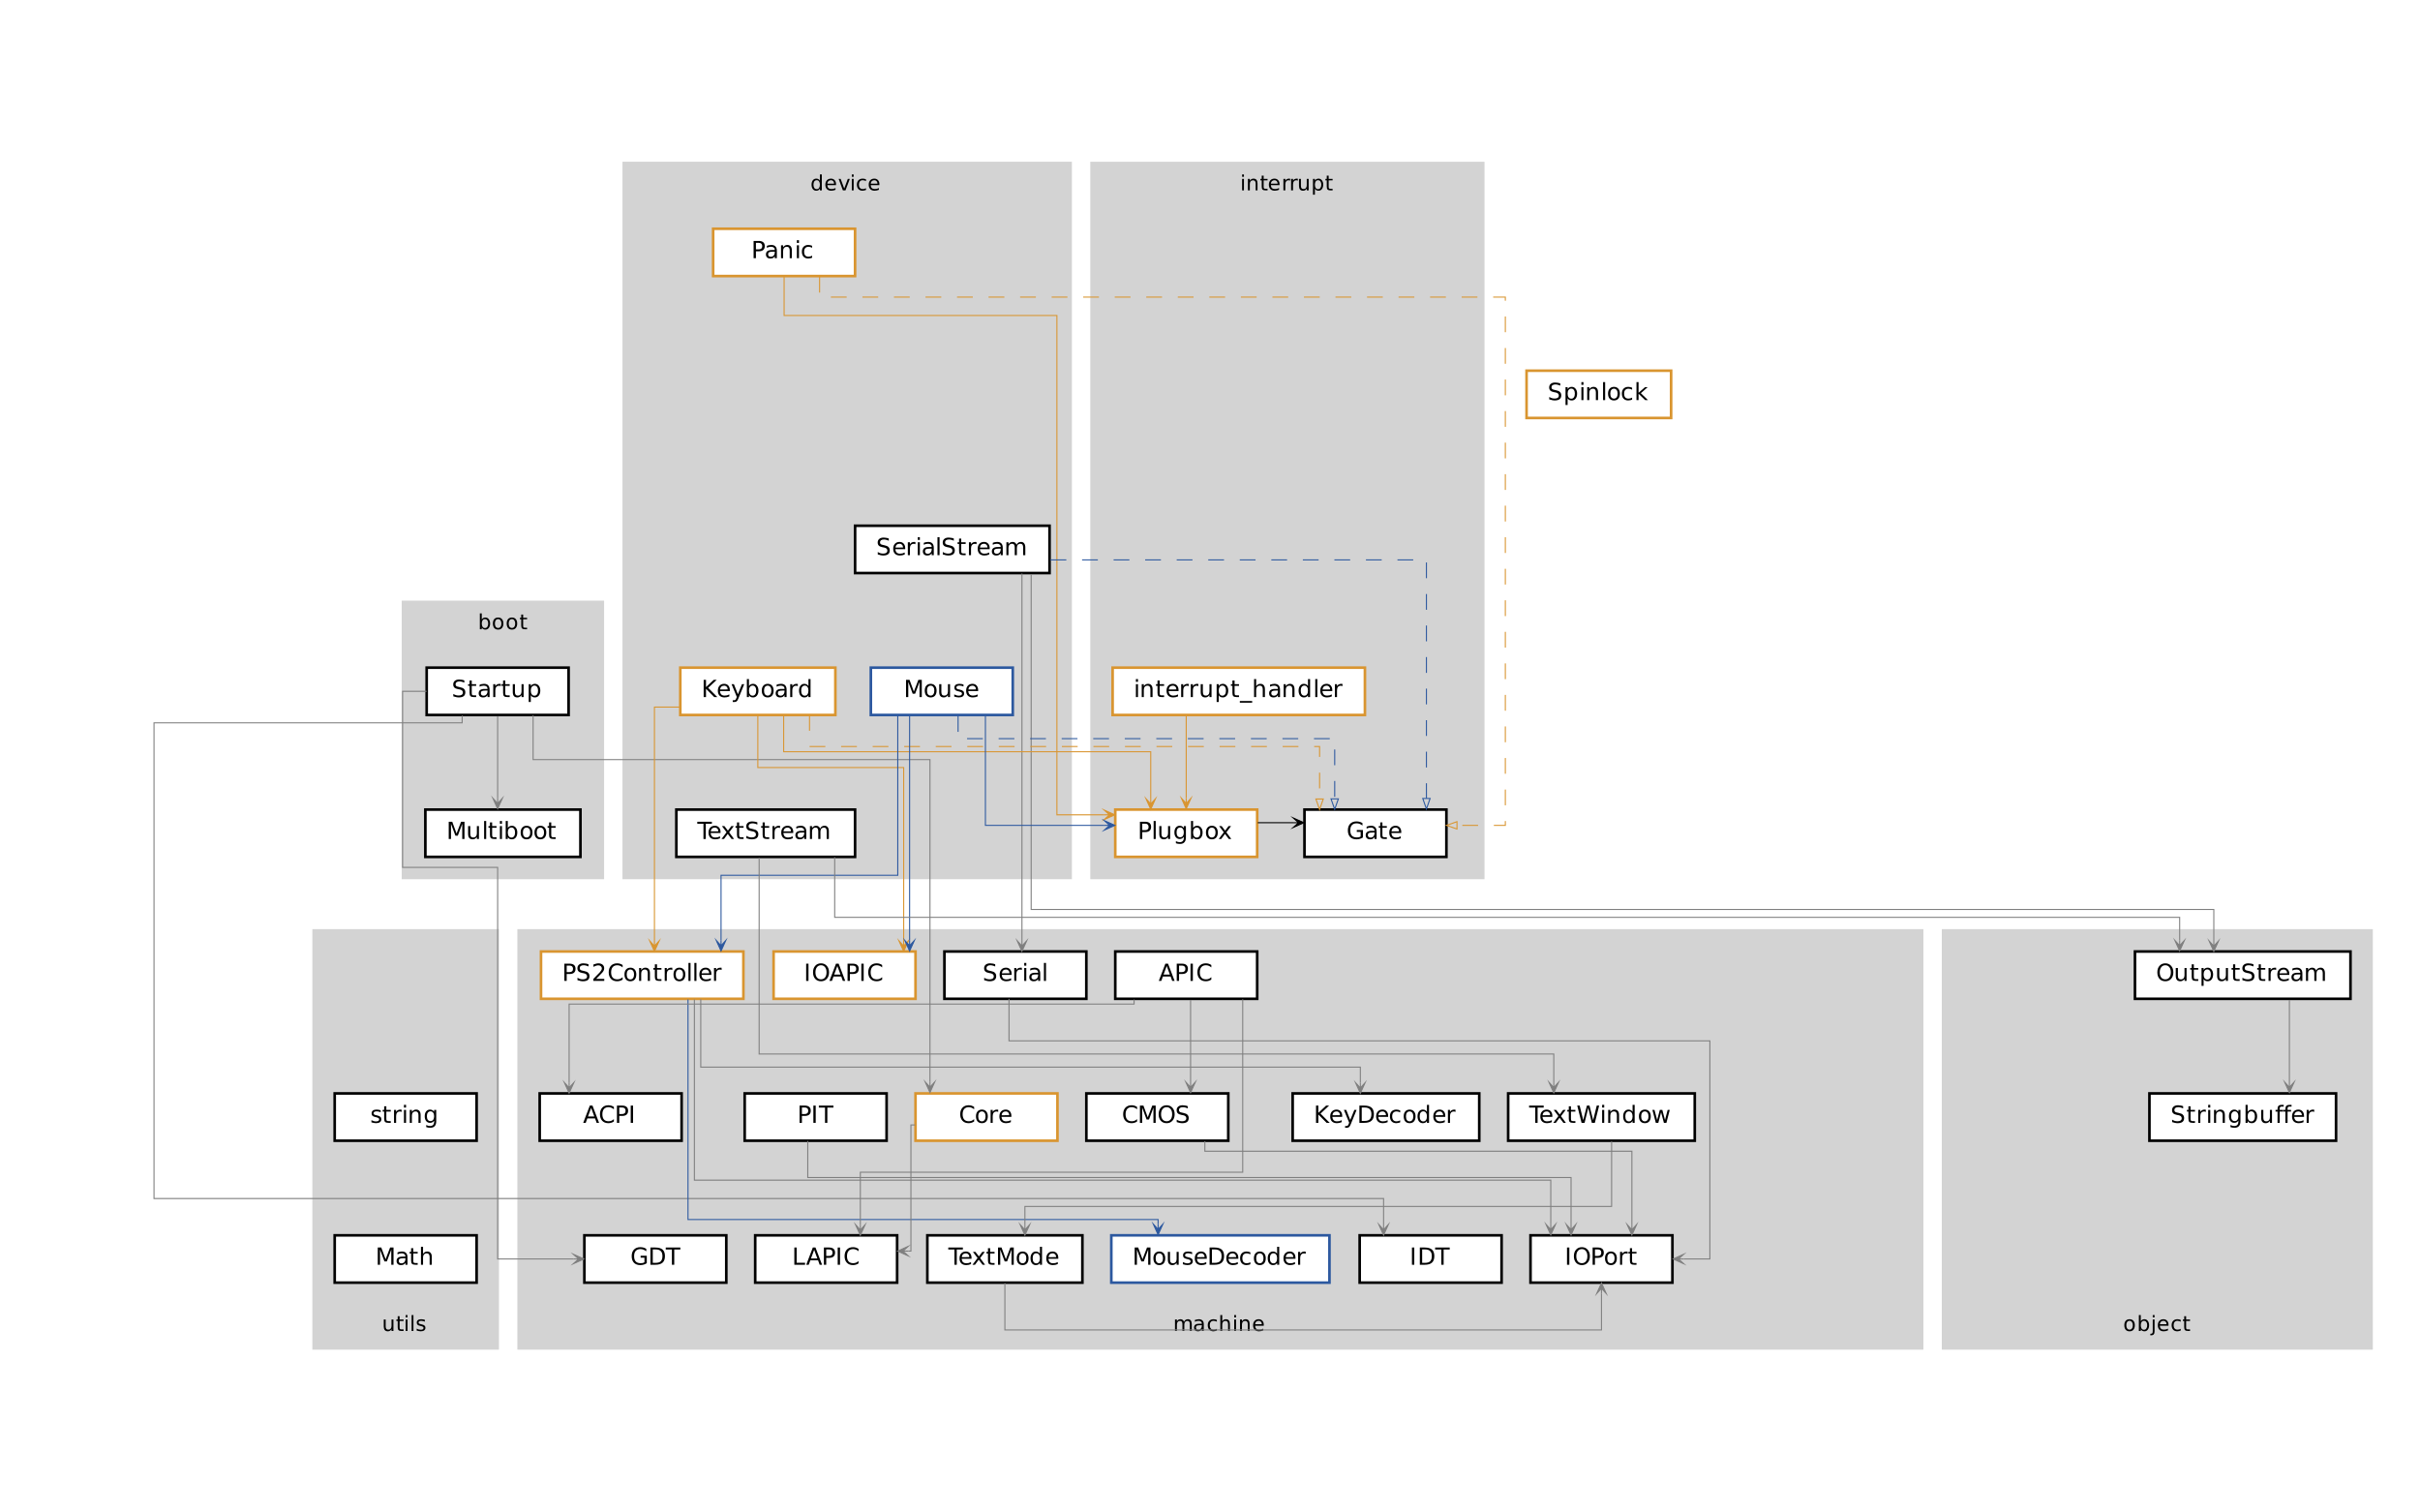 <?xml version="1.0" encoding="UTF-8"?>
<svg xmlns="http://www.w3.org/2000/svg" xmlns:xlink="http://www.w3.org/1999/xlink" width="453.54" height="283.46" viewBox="0 0 453.54 283.46">
<rect x="0" y="0" width="453.54" height="283.46" fill="#333333" stroke="none"/>
<defs>
<g>
<g id="glyph-0-0">
<path d="M 1.781 -1.828 L 1.781 -2.984 L 2.141 -2.984 L 2.141 0 L 1.781 0 L 1.781 -0.328 C 1.707 -0.191 1.613 -0.094 1.5 -0.031 C 1.395 0.031 1.258 0.062 1.094 0.062 C 0.832 0.062 0.617 -0.039 0.453 -0.25 C 0.297 -0.457 0.219 -0.734 0.219 -1.078 C 0.219 -1.41 0.297 -1.68 0.453 -1.891 C 0.617 -2.098 0.832 -2.203 1.094 -2.203 C 1.258 -2.203 1.395 -2.172 1.5 -2.109 C 1.613 -2.047 1.707 -1.953 1.781 -1.828 Z M 0.578 -1.078 C 0.578 -0.816 0.629 -0.609 0.734 -0.453 C 0.848 -0.305 1 -0.234 1.188 -0.234 C 1.375 -0.234 1.52 -0.305 1.625 -0.453 C 1.727 -0.609 1.781 -0.816 1.781 -1.078 C 1.781 -1.336 1.727 -1.539 1.625 -1.688 C 1.52 -1.832 1.375 -1.906 1.188 -1.906 C 1 -1.906 0.848 -1.832 0.734 -1.688 C 0.629 -1.539 0.578 -1.336 0.578 -1.078 Z M 0.578 -1.078 "/>
</g>
<g id="glyph-0-1">
<path d="M 2.219 -1.172 L 2.219 -0.984 L 0.594 -0.984 C 0.602 -0.742 0.672 -0.562 0.797 -0.438 C 0.93 -0.312 1.117 -0.25 1.359 -0.25 C 1.492 -0.25 1.625 -0.266 1.75 -0.297 C 1.875 -0.328 2 -0.375 2.125 -0.438 L 2.125 -0.109 C 2 -0.055 1.867 -0.016 1.734 0.016 C 1.609 0.047 1.473 0.062 1.328 0.062 C 0.984 0.062 0.711 -0.035 0.516 -0.234 C 0.316 -0.441 0.219 -0.719 0.219 -1.062 C 0.219 -1.406 0.312 -1.68 0.5 -1.891 C 0.688 -2.098 0.941 -2.203 1.266 -2.203 C 1.555 -2.203 1.785 -2.109 1.953 -1.922 C 2.129 -1.734 2.219 -1.484 2.219 -1.172 Z M 1.859 -1.266 C 1.859 -1.461 1.801 -1.617 1.688 -1.734 C 1.582 -1.848 1.445 -1.906 1.281 -1.906 C 1.082 -1.906 0.922 -1.848 0.797 -1.734 C 0.68 -1.629 0.613 -1.473 0.594 -1.266 Z M 1.859 -1.266 "/>
</g>
<g id="glyph-0-2">
<path d="M 0.125 -2.156 L 0.5 -2.156 L 1.172 -0.344 L 1.844 -2.156 L 2.219 -2.156 L 1.406 0 L 0.922 0 Z M 0.125 -2.156 "/>
</g>
<g id="glyph-0-3">
<path d="M 0.375 -2.156 L 0.719 -2.156 L 0.719 0 L 0.375 0 Z M 0.375 -2.984 L 0.719 -2.984 L 0.719 -2.547 L 0.375 -2.547 Z M 0.375 -2.984 "/>
</g>
<g id="glyph-0-4">
<path d="M 1.922 -2.078 L 1.922 -1.734 C 1.816 -1.797 1.711 -1.836 1.609 -1.859 C 1.516 -1.891 1.414 -1.906 1.312 -1.906 C 1.082 -1.906 0.906 -1.832 0.781 -1.688 C 0.656 -1.539 0.594 -1.336 0.594 -1.078 C 0.594 -0.816 0.656 -0.613 0.781 -0.469 C 0.906 -0.32 1.082 -0.25 1.312 -0.25 C 1.414 -0.25 1.516 -0.258 1.609 -0.281 C 1.711 -0.312 1.816 -0.352 1.922 -0.406 L 1.922 -0.078 C 1.816 -0.035 1.711 -0.004 1.609 0.016 C 1.504 0.047 1.395 0.062 1.281 0.062 C 0.957 0.062 0.695 -0.039 0.5 -0.25 C 0.312 -0.457 0.219 -0.734 0.219 -1.078 C 0.219 -1.422 0.312 -1.691 0.5 -1.891 C 0.695 -2.098 0.961 -2.203 1.297 -2.203 C 1.41 -2.203 1.52 -2.191 1.625 -2.172 C 1.727 -2.148 1.828 -2.117 1.922 -2.078 Z M 1.922 -2.078 "/>
</g>
<g id="glyph-0-5">
<path d="M 0.328 -0.844 L 0.328 -2.156 L 0.688 -2.156 L 0.688 -0.859 C 0.688 -0.66 0.723 -0.508 0.797 -0.406 C 0.879 -0.301 1.004 -0.25 1.172 -0.25 C 1.359 -0.25 1.504 -0.305 1.609 -0.422 C 1.723 -0.547 1.781 -0.719 1.781 -0.938 L 1.781 -2.156 L 2.141 -2.156 L 2.141 0 L 1.781 0 L 1.781 -0.328 C 1.695 -0.203 1.598 -0.102 1.484 -0.031 C 1.367 0.031 1.238 0.062 1.094 0.062 C 0.844 0.062 0.648 -0.016 0.516 -0.172 C 0.391 -0.328 0.328 -0.551 0.328 -0.844 Z M 0.328 -0.844 "/>
</g>
<g id="glyph-0-6">
<path d="M 0.719 -2.766 L 0.719 -2.156 L 1.453 -2.156 L 1.453 -1.875 L 0.719 -1.875 L 0.719 -0.703 C 0.719 -0.535 0.738 -0.426 0.781 -0.375 C 0.832 -0.32 0.938 -0.297 1.094 -0.297 L 1.453 -0.297 L 1.453 0 L 1.094 0 C 0.812 0 0.617 -0.051 0.516 -0.156 C 0.41 -0.258 0.359 -0.441 0.359 -0.703 L 0.359 -1.875 L 0.109 -1.875 L 0.109 -2.156 L 0.359 -2.156 L 0.359 -2.766 Z M 0.719 -2.766 "/>
</g>
<g id="glyph-0-7">
<path d="M 0.375 -2.984 L 0.719 -2.984 L 0.719 0 L 0.375 0 Z M 0.375 -2.984 "/>
</g>
<g id="glyph-0-8">
<path d="M 1.75 -2.094 L 1.75 -1.75 C 1.645 -1.801 1.535 -1.836 1.422 -1.859 C 1.316 -1.891 1.207 -1.906 1.094 -1.906 C 0.914 -1.906 0.785 -1.879 0.703 -1.828 C 0.617 -1.773 0.578 -1.695 0.578 -1.594 C 0.578 -1.508 0.609 -1.441 0.672 -1.391 C 0.734 -1.348 0.859 -1.305 1.047 -1.266 L 1.172 -1.234 C 1.422 -1.18 1.598 -1.102 1.703 -1 C 1.805 -0.906 1.859 -0.77 1.859 -0.594 C 1.859 -0.395 1.781 -0.234 1.625 -0.109 C 1.469 0.004 1.25 0.062 0.969 0.062 C 0.852 0.062 0.734 0.047 0.609 0.016 C 0.484 -0.004 0.352 -0.035 0.219 -0.078 L 0.219 -0.438 C 0.344 -0.375 0.469 -0.32 0.594 -0.281 C 0.727 -0.25 0.859 -0.234 0.984 -0.234 C 1.148 -0.234 1.273 -0.258 1.359 -0.312 C 1.453 -0.375 1.5 -0.457 1.5 -0.562 C 1.5 -0.664 1.461 -0.738 1.391 -0.781 C 1.328 -0.832 1.188 -0.883 0.969 -0.938 L 0.844 -0.969 C 0.625 -1.008 0.469 -1.078 0.375 -1.172 C 0.281 -1.273 0.234 -1.41 0.234 -1.578 C 0.234 -1.773 0.301 -1.926 0.438 -2.031 C 0.582 -2.145 0.789 -2.203 1.062 -2.203 C 1.188 -2.203 1.305 -2.191 1.422 -2.172 C 1.535 -2.148 1.645 -2.125 1.75 -2.094 Z M 1.75 -2.094 "/>
</g>
<g id="glyph-0-9">
<path d="M 1.922 -1.078 C 1.922 -1.336 1.863 -1.539 1.75 -1.688 C 1.645 -1.832 1.5 -1.906 1.312 -1.906 C 1.125 -1.906 0.977 -1.832 0.875 -1.688 C 0.77 -1.539 0.719 -1.336 0.719 -1.078 C 0.719 -0.816 0.77 -0.609 0.875 -0.453 C 0.977 -0.305 1.125 -0.234 1.312 -0.234 C 1.5 -0.234 1.645 -0.305 1.75 -0.453 C 1.863 -0.609 1.922 -0.816 1.922 -1.078 Z M 0.719 -1.828 C 0.789 -1.953 0.883 -2.047 1 -2.109 C 1.113 -2.172 1.25 -2.203 1.406 -2.203 C 1.664 -2.203 1.875 -2.098 2.031 -1.891 C 2.195 -1.68 2.281 -1.41 2.281 -1.078 C 2.281 -0.734 2.195 -0.457 2.031 -0.25 C 1.875 -0.039 1.664 0.062 1.406 0.062 C 1.25 0.062 1.113 0.031 1 -0.031 C 0.883 -0.094 0.789 -0.191 0.719 -0.328 L 0.719 0 L 0.359 0 L 0.359 -2.984 L 0.719 -2.984 Z M 0.719 -1.828 "/>
</g>
<g id="glyph-0-10">
<path d="M 1.203 -1.906 C 1.016 -1.906 0.863 -1.832 0.75 -1.688 C 0.645 -1.539 0.594 -1.336 0.594 -1.078 C 0.594 -0.816 0.645 -0.613 0.75 -0.469 C 0.863 -0.32 1.016 -0.25 1.203 -0.25 C 1.391 -0.25 1.535 -0.32 1.641 -0.469 C 1.754 -0.613 1.812 -0.816 1.812 -1.078 C 1.812 -1.328 1.754 -1.523 1.641 -1.672 C 1.535 -1.828 1.391 -1.906 1.203 -1.906 Z M 1.203 -2.203 C 1.516 -2.203 1.754 -2.102 1.922 -1.906 C 2.098 -1.707 2.188 -1.43 2.188 -1.078 C 2.188 -0.723 2.098 -0.441 1.922 -0.234 C 1.754 -0.035 1.516 0.062 1.203 0.062 C 0.891 0.062 0.645 -0.035 0.469 -0.234 C 0.301 -0.441 0.219 -0.723 0.219 -1.078 C 0.219 -1.43 0.301 -1.707 0.469 -1.906 C 0.645 -2.102 0.891 -2.203 1.203 -2.203 Z M 1.203 -2.203 "/>
</g>
<g id="glyph-0-11">
<path d="M 2.156 -1.297 L 2.156 0 L 1.812 0 L 1.812 -1.281 C 1.812 -1.488 1.77 -1.641 1.688 -1.734 C 1.602 -1.836 1.484 -1.891 1.328 -1.891 C 1.141 -1.891 0.988 -1.828 0.875 -1.703 C 0.77 -1.586 0.719 -1.426 0.719 -1.219 L 0.719 0 L 0.359 0 L 0.359 -2.156 L 0.719 -2.156 L 0.719 -1.812 C 0.801 -1.945 0.898 -2.047 1.016 -2.109 C 1.129 -2.172 1.258 -2.203 1.406 -2.203 C 1.656 -2.203 1.844 -2.125 1.969 -1.969 C 2.094 -1.82 2.156 -1.598 2.156 -1.297 Z M 2.156 -1.297 "/>
</g>
<g id="glyph-0-12">
<path d="M 1.625 -1.828 C 1.582 -1.848 1.535 -1.863 1.484 -1.875 C 1.441 -1.883 1.391 -1.891 1.328 -1.891 C 1.129 -1.891 0.977 -1.82 0.875 -1.688 C 0.77 -1.562 0.719 -1.379 0.719 -1.141 L 0.719 0 L 0.359 0 L 0.359 -2.156 L 0.719 -2.156 L 0.719 -1.812 C 0.789 -1.945 0.883 -2.047 1 -2.109 C 1.125 -2.172 1.27 -2.203 1.438 -2.203 C 1.457 -2.203 1.484 -2.203 1.516 -2.203 C 1.547 -2.203 1.578 -2.195 1.609 -2.188 Z M 1.625 -1.828 "/>
</g>
<g id="glyph-0-13">
<path d="M 0.719 -0.328 L 0.719 0.812 L 0.359 0.812 L 0.359 -2.156 L 0.719 -2.156 L 0.719 -1.828 C 0.789 -1.953 0.883 -2.047 1 -2.109 C 1.113 -2.172 1.25 -2.203 1.406 -2.203 C 1.664 -2.203 1.875 -2.098 2.031 -1.891 C 2.195 -1.68 2.281 -1.41 2.281 -1.078 C 2.281 -0.734 2.195 -0.457 2.031 -0.25 C 1.875 -0.039 1.664 0.062 1.406 0.062 C 1.25 0.062 1.113 0.031 1 -0.031 C 0.883 -0.094 0.789 -0.191 0.719 -0.328 Z M 1.922 -1.078 C 1.922 -1.336 1.863 -1.539 1.75 -1.688 C 1.645 -1.832 1.5 -1.906 1.312 -1.906 C 1.125 -1.906 0.977 -1.832 0.875 -1.688 C 0.77 -1.539 0.719 -1.336 0.719 -1.078 C 0.719 -0.816 0.77 -0.609 0.875 -0.453 C 0.977 -0.305 1.125 -0.234 1.312 -0.234 C 1.5 -0.234 1.645 -0.305 1.75 -0.453 C 1.863 -0.609 1.922 -0.816 1.922 -1.078 Z M 1.922 -1.078 "/>
</g>
<g id="glyph-0-14">
<path d="M 2.047 -1.734 C 2.141 -1.898 2.242 -2.02 2.359 -2.094 C 2.484 -2.164 2.629 -2.203 2.797 -2.203 C 3.023 -2.203 3.195 -2.125 3.312 -1.969 C 3.438 -1.812 3.5 -1.586 3.5 -1.297 L 3.5 0 L 3.141 0 L 3.141 -1.281 C 3.141 -1.488 3.102 -1.641 3.031 -1.734 C 2.957 -1.836 2.848 -1.891 2.703 -1.891 C 2.516 -1.891 2.367 -1.828 2.266 -1.703 C 2.16 -1.586 2.109 -1.426 2.109 -1.219 L 2.109 0 L 1.75 0 L 1.75 -1.281 C 1.75 -1.488 1.711 -1.641 1.641 -1.734 C 1.566 -1.836 1.453 -1.891 1.297 -1.891 C 1.117 -1.891 0.977 -1.828 0.875 -1.703 C 0.77 -1.586 0.719 -1.426 0.719 -1.219 L 0.719 0 L 0.359 0 L 0.359 -2.156 L 0.719 -2.156 L 0.719 -1.812 C 0.789 -1.945 0.883 -2.047 1 -2.109 C 1.113 -2.172 1.25 -2.203 1.406 -2.203 C 1.562 -2.203 1.691 -2.16 1.797 -2.078 C 1.91 -2.004 1.992 -1.891 2.047 -1.734 Z M 2.047 -1.734 "/>
</g>
<g id="glyph-0-15">
<path d="M 1.344 -1.078 C 1.062 -1.078 0.863 -1.047 0.75 -0.984 C 0.645 -0.922 0.594 -0.812 0.594 -0.656 C 0.594 -0.531 0.633 -0.426 0.719 -0.344 C 0.801 -0.27 0.91 -0.234 1.047 -0.234 C 1.242 -0.234 1.398 -0.301 1.516 -0.438 C 1.641 -0.582 1.703 -0.77 1.703 -1 L 1.703 -1.078 Z M 2.062 -1.234 L 2.062 0 L 1.703 0 L 1.703 -0.328 C 1.617 -0.191 1.516 -0.094 1.391 -0.031 C 1.273 0.031 1.129 0.062 0.953 0.062 C 0.734 0.062 0.555 0 0.422 -0.125 C 0.297 -0.25 0.234 -0.414 0.234 -0.625 C 0.234 -0.863 0.312 -1.047 0.469 -1.172 C 0.633 -1.297 0.879 -1.359 1.203 -1.359 L 1.703 -1.359 L 1.703 -1.391 C 1.703 -1.555 1.645 -1.68 1.531 -1.766 C 1.426 -1.859 1.281 -1.906 1.094 -1.906 C 0.969 -1.906 0.848 -1.891 0.734 -1.859 C 0.617 -1.828 0.504 -1.785 0.391 -1.734 L 0.391 -2.062 C 0.523 -2.102 0.648 -2.133 0.766 -2.156 C 0.891 -2.188 1.008 -2.203 1.125 -2.203 C 1.438 -2.203 1.672 -2.117 1.828 -1.953 C 1.984 -1.797 2.062 -1.555 2.062 -1.234 Z M 2.062 -1.234 "/>
</g>
<g id="glyph-0-16">
<path d="M 2.156 -1.297 L 2.156 0 L 1.812 0 L 1.812 -1.281 C 1.812 -1.488 1.77 -1.641 1.688 -1.734 C 1.602 -1.836 1.484 -1.891 1.328 -1.891 C 1.141 -1.891 0.988 -1.828 0.875 -1.703 C 0.77 -1.586 0.719 -1.426 0.719 -1.219 L 0.719 0 L 0.359 0 L 0.359 -2.984 L 0.719 -2.984 L 0.719 -1.812 C 0.801 -1.945 0.898 -2.047 1.016 -2.109 C 1.129 -2.172 1.258 -2.203 1.406 -2.203 C 1.656 -2.203 1.844 -2.125 1.969 -1.969 C 2.094 -1.82 2.156 -1.598 2.156 -1.297 Z M 2.156 -1.297 "/>
</g>
<g id="glyph-0-17">
<path d="M 0.375 -2.156 L 0.719 -2.156 L 0.719 0.031 C 0.719 0.312 0.664 0.508 0.562 0.625 C 0.457 0.75 0.289 0.812 0.062 0.812 L -0.078 0.812 L -0.078 0.516 L 0.016 0.516 C 0.148 0.516 0.242 0.484 0.297 0.422 C 0.348 0.359 0.375 0.227 0.375 0.031 Z M 0.375 -2.984 L 0.719 -2.984 L 0.719 -2.547 L 0.375 -2.547 Z M 0.375 -2.984 "/>
</g>
<g id="glyph-1-0">
<path d="M 0.875 -2.875 L 0.875 -1.656 L 1.422 -1.656 C 1.629 -1.656 1.785 -1.707 1.891 -1.812 C 2.004 -1.914 2.062 -2.066 2.062 -2.266 C 2.062 -2.461 2.004 -2.613 1.891 -2.719 C 1.785 -2.82 1.629 -2.875 1.422 -2.875 Z M 0.438 -3.234 L 1.422 -3.234 C 1.785 -3.234 2.062 -3.148 2.25 -2.984 C 2.438 -2.828 2.531 -2.586 2.531 -2.266 C 2.531 -1.953 2.438 -1.711 2.25 -1.547 C 2.062 -1.379 1.785 -1.297 1.422 -1.297 L 0.875 -1.297 L 0.875 0 L 0.438 0 Z M 0.438 -3.234 "/>
</g>
<g id="glyph-1-1">
<path d="M 1.516 -1.219 C 1.191 -1.219 0.969 -1.18 0.844 -1.109 C 0.727 -1.035 0.672 -0.91 0.672 -0.734 C 0.672 -0.586 0.711 -0.473 0.797 -0.391 C 0.891 -0.305 1.02 -0.266 1.188 -0.266 C 1.406 -0.266 1.582 -0.344 1.719 -0.5 C 1.852 -0.656 1.922 -0.863 1.922 -1.125 L 1.922 -1.219 Z M 2.312 -1.391 L 2.312 0 L 1.922 0 L 1.922 -0.375 C 1.828 -0.219 1.711 -0.102 1.578 -0.031 C 1.441 0.031 1.273 0.062 1.078 0.062 C 0.828 0.062 0.629 -0.004 0.484 -0.141 C 0.336 -0.285 0.266 -0.473 0.266 -0.703 C 0.266 -0.973 0.352 -1.176 0.531 -1.312 C 0.719 -1.457 0.992 -1.531 1.359 -1.531 L 1.922 -1.531 L 1.922 -1.578 C 1.922 -1.754 1.859 -1.891 1.734 -1.984 C 1.617 -2.086 1.453 -2.141 1.234 -2.141 C 1.086 -2.141 0.945 -2.125 0.812 -2.094 C 0.688 -2.062 0.562 -2.016 0.438 -1.953 L 0.438 -2.312 C 0.582 -2.375 0.723 -2.414 0.859 -2.438 C 1.004 -2.469 1.141 -2.484 1.266 -2.484 C 1.617 -2.484 1.879 -2.391 2.047 -2.203 C 2.223 -2.023 2.312 -1.754 2.312 -1.391 Z M 2.312 -1.391 "/>
</g>
<g id="glyph-1-2">
<path d="M 2.438 -1.469 L 2.438 0 L 2.031 0 L 2.031 -1.453 C 2.031 -1.68 1.984 -1.852 1.891 -1.969 C 1.805 -2.082 1.676 -2.141 1.5 -2.141 C 1.281 -2.141 1.109 -2.07 0.984 -1.938 C 0.859 -1.801 0.797 -1.613 0.797 -1.375 L 0.797 0 L 0.406 0 L 0.406 -2.422 L 0.797 -2.422 L 0.797 -2.047 C 0.898 -2.191 1.016 -2.301 1.141 -2.375 C 1.266 -2.445 1.414 -2.484 1.594 -2.484 C 1.863 -2.484 2.07 -2.395 2.219 -2.219 C 2.363 -2.051 2.438 -1.801 2.438 -1.469 Z M 2.438 -1.469 "/>
</g>
<g id="glyph-1-3">
<path d="M 0.422 -2.422 L 0.812 -2.422 L 0.812 0 L 0.422 0 Z M 0.422 -3.375 L 0.812 -3.375 L 0.812 -2.859 L 0.422 -2.859 Z M 0.422 -3.375 "/>
</g>
<g id="glyph-1-4">
<path d="M 2.172 -2.328 L 2.172 -1.953 C 2.055 -2.016 1.941 -2.062 1.828 -2.094 C 1.711 -2.125 1.598 -2.141 1.484 -2.141 C 1.223 -2.141 1.02 -2.055 0.875 -1.891 C 0.738 -1.734 0.672 -1.508 0.672 -1.219 C 0.672 -0.914 0.738 -0.68 0.875 -0.516 C 1.02 -0.359 1.223 -0.281 1.484 -0.281 C 1.598 -0.281 1.711 -0.297 1.828 -0.328 C 1.941 -0.359 2.055 -0.406 2.172 -0.469 L 2.172 -0.094 C 2.055 -0.039 1.938 -0.004 1.812 0.016 C 1.695 0.047 1.57 0.062 1.438 0.062 C 1.07 0.062 0.781 -0.051 0.562 -0.281 C 0.352 -0.508 0.25 -0.82 0.25 -1.219 C 0.25 -1.613 0.352 -1.922 0.562 -2.141 C 0.781 -2.367 1.082 -2.484 1.469 -2.484 C 1.594 -2.484 1.711 -2.469 1.828 -2.438 C 1.941 -2.414 2.055 -2.379 2.172 -2.328 Z M 2.172 -2.328 "/>
</g>
<g id="glyph-1-5">
<path d="M 2.375 -3.125 L 2.375 -2.703 C 2.207 -2.785 2.051 -2.844 1.906 -2.875 C 1.758 -2.914 1.617 -2.938 1.484 -2.938 C 1.242 -2.938 1.055 -2.891 0.922 -2.797 C 0.797 -2.703 0.734 -2.57 0.734 -2.406 C 0.734 -2.258 0.773 -2.148 0.859 -2.078 C 0.941 -2.004 1.102 -1.945 1.344 -1.906 L 1.609 -1.844 C 1.941 -1.781 2.18 -1.672 2.328 -1.516 C 2.484 -1.359 2.562 -1.148 2.562 -0.891 C 2.562 -0.578 2.457 -0.336 2.25 -0.172 C 2.039 -0.016 1.734 0.062 1.328 0.062 C 1.172 0.062 1.004 0.039 0.828 0 C 0.66 -0.031 0.488 -0.078 0.312 -0.141 L 0.312 -0.594 C 0.488 -0.488 0.66 -0.41 0.828 -0.359 C 0.992 -0.316 1.16 -0.297 1.328 -0.297 C 1.578 -0.297 1.77 -0.344 1.906 -0.438 C 2.039 -0.539 2.109 -0.68 2.109 -0.859 C 2.109 -1.016 2.055 -1.141 1.953 -1.234 C 1.859 -1.328 1.703 -1.395 1.484 -1.438 L 1.219 -1.484 C 0.895 -1.547 0.66 -1.645 0.516 -1.781 C 0.367 -1.926 0.297 -2.125 0.297 -2.375 C 0.297 -2.656 0.395 -2.879 0.594 -3.047 C 0.789 -3.211 1.066 -3.297 1.422 -3.297 C 1.578 -3.297 1.734 -3.281 1.891 -3.25 C 2.047 -3.227 2.207 -3.188 2.375 -3.125 Z M 2.375 -3.125 "/>
</g>
<g id="glyph-1-6">
<path d="M 0.812 -3.109 L 0.812 -2.422 L 1.641 -2.422 L 1.641 -2.109 L 0.812 -2.109 L 0.812 -0.797 C 0.812 -0.598 0.836 -0.469 0.891 -0.406 C 0.941 -0.352 1.051 -0.328 1.219 -0.328 L 1.641 -0.328 L 1.641 0 L 1.219 0 C 0.914 0 0.703 -0.055 0.578 -0.172 C 0.461 -0.285 0.406 -0.492 0.406 -0.797 L 0.406 -2.109 L 0.125 -2.109 L 0.125 -2.422 L 0.406 -2.422 L 0.406 -3.109 Z M 0.812 -3.109 "/>
</g>
<g id="glyph-1-7">
<path d="M 1.828 -2.047 C 1.773 -2.078 1.723 -2.098 1.672 -2.109 C 1.617 -2.117 1.562 -2.125 1.5 -2.125 C 1.281 -2.125 1.109 -2.051 0.984 -1.906 C 0.859 -1.758 0.797 -1.551 0.797 -1.281 L 0.797 0 L 0.406 0 L 0.406 -2.422 L 0.797 -2.422 L 0.797 -2.047 C 0.879 -2.191 0.988 -2.301 1.125 -2.375 C 1.258 -2.445 1.426 -2.484 1.625 -2.484 C 1.645 -2.484 1.672 -2.477 1.703 -2.469 C 1.742 -2.469 1.785 -2.469 1.828 -2.469 Z M 1.828 -2.047 "/>
</g>
<g id="glyph-1-8">
<path d="M 0.375 -0.953 L 0.375 -2.422 L 0.781 -2.422 L 0.781 -0.969 C 0.781 -0.738 0.82 -0.566 0.906 -0.453 C 1 -0.336 1.133 -0.281 1.312 -0.281 C 1.531 -0.281 1.703 -0.348 1.828 -0.484 C 1.953 -0.629 2.016 -0.816 2.016 -1.047 L 2.016 -2.422 L 2.406 -2.422 L 2.406 0 L 2.016 0 L 2.016 -0.375 C 1.91 -0.227 1.797 -0.117 1.672 -0.047 C 1.547 0.023 1.398 0.062 1.234 0.062 C 0.953 0.062 0.738 -0.02 0.594 -0.188 C 0.445 -0.363 0.375 -0.617 0.375 -0.953 Z M 0.375 -0.953 "/>
</g>
<g id="glyph-1-9">
<path d="M 0.797 -0.359 L 0.797 0.922 L 0.406 0.922 L 0.406 -2.422 L 0.797 -2.422 L 0.797 -2.062 C 0.879 -2.207 0.984 -2.312 1.109 -2.375 C 1.242 -2.445 1.398 -2.484 1.578 -2.484 C 1.867 -2.484 2.109 -2.363 2.297 -2.125 C 2.484 -1.895 2.578 -1.594 2.578 -1.219 C 2.578 -0.832 2.484 -0.52 2.297 -0.281 C 2.109 -0.051 1.867 0.062 1.578 0.062 C 1.398 0.062 1.242 0.031 1.109 -0.031 C 0.984 -0.102 0.879 -0.211 0.797 -0.359 Z M 2.156 -1.219 C 2.156 -1.508 2.094 -1.738 1.969 -1.906 C 1.852 -2.07 1.691 -2.156 1.484 -2.156 C 1.273 -2.156 1.109 -2.07 0.984 -1.906 C 0.859 -1.738 0.797 -1.508 0.797 -1.219 C 0.797 -0.914 0.859 -0.68 0.984 -0.516 C 1.109 -0.348 1.273 -0.266 1.484 -0.266 C 1.691 -0.266 1.852 -0.348 1.969 -0.516 C 2.094 -0.68 2.156 -0.914 2.156 -1.219 Z M 2.156 -1.219 "/>
</g>
<g id="glyph-1-10">
<path d="M 0.438 -3.234 L 1.094 -3.234 L 1.906 -1.031 L 2.75 -3.234 L 3.391 -3.234 L 3.391 0 L 2.969 0 L 2.969 -2.844 L 2.141 -0.625 L 1.688 -0.625 L 0.859 -2.844 L 0.859 0 L 0.438 0 Z M 0.438 -3.234 "/>
</g>
<g id="glyph-1-11">
<path d="M 0.422 -3.375 L 0.812 -3.375 L 0.812 0 L 0.422 0 Z M 0.422 -3.375 "/>
</g>
<g id="glyph-1-12">
<path d="M 2.156 -1.219 C 2.156 -1.508 2.094 -1.738 1.969 -1.906 C 1.852 -2.07 1.691 -2.156 1.484 -2.156 C 1.273 -2.156 1.109 -2.07 0.984 -1.906 C 0.859 -1.738 0.797 -1.508 0.797 -1.219 C 0.797 -0.914 0.859 -0.68 0.984 -0.516 C 1.109 -0.348 1.273 -0.266 1.484 -0.266 C 1.691 -0.266 1.852 -0.348 1.969 -0.516 C 2.094 -0.68 2.156 -0.914 2.156 -1.219 Z M 0.797 -2.062 C 0.879 -2.207 0.984 -2.312 1.109 -2.375 C 1.242 -2.445 1.398 -2.484 1.578 -2.484 C 1.867 -2.484 2.109 -2.363 2.297 -2.125 C 2.484 -1.895 2.578 -1.594 2.578 -1.219 C 2.578 -0.832 2.484 -0.52 2.297 -0.281 C 2.109 -0.051 1.867 0.062 1.578 0.062 C 1.398 0.062 1.242 0.031 1.109 -0.031 C 0.984 -0.102 0.879 -0.211 0.797 -0.359 L 0.797 0 L 0.406 0 L 0.406 -3.375 L 0.797 -3.375 Z M 0.797 -2.062 "/>
</g>
<g id="glyph-1-13">
<path d="M 1.359 -2.141 C 1.141 -2.141 0.969 -2.055 0.844 -1.891 C 0.727 -1.723 0.672 -1.5 0.672 -1.219 C 0.672 -0.926 0.727 -0.695 0.844 -0.531 C 0.969 -0.363 1.141 -0.281 1.359 -0.281 C 1.566 -0.281 1.734 -0.363 1.859 -0.531 C 1.984 -0.695 2.047 -0.926 2.047 -1.219 C 2.047 -1.5 1.984 -1.723 1.859 -1.891 C 1.734 -2.055 1.566 -2.141 1.359 -2.141 Z M 1.359 -2.484 C 1.703 -2.484 1.973 -2.367 2.172 -2.141 C 2.367 -1.922 2.469 -1.613 2.469 -1.219 C 2.469 -0.812 2.367 -0.492 2.172 -0.266 C 1.973 -0.047 1.703 0.062 1.359 0.062 C 1.016 0.062 0.742 -0.047 0.547 -0.266 C 0.348 -0.492 0.25 -0.812 0.25 -1.219 C 0.25 -1.613 0.348 -1.922 0.547 -2.141 C 0.742 -2.367 1.016 -2.484 1.359 -2.484 Z M 1.359 -2.484 "/>
</g>
<g id="glyph-1-14">
<path d="M -0.016 -3.234 L 2.719 -3.234 L 2.719 -2.859 L 1.578 -2.859 L 1.578 0 L 1.141 0 L 1.141 -2.859 L -0.016 -2.859 Z M -0.016 -3.234 "/>
</g>
<g id="glyph-1-15">
<path d="M 2.5 -1.312 L 2.5 -1.125 L 0.656 -1.125 C 0.676 -0.844 0.758 -0.629 0.906 -0.484 C 1.051 -0.348 1.258 -0.281 1.531 -0.281 C 1.676 -0.281 1.82 -0.297 1.969 -0.328 C 2.113 -0.367 2.258 -0.426 2.406 -0.5 L 2.406 -0.125 C 2.258 -0.062 2.109 -0.016 1.953 0.016 C 1.805 0.047 1.656 0.062 1.5 0.062 C 1.113 0.062 0.805 -0.047 0.578 -0.266 C 0.359 -0.492 0.25 -0.801 0.25 -1.188 C 0.25 -1.582 0.352 -1.895 0.562 -2.125 C 0.781 -2.363 1.07 -2.484 1.438 -2.484 C 1.758 -2.484 2.016 -2.379 2.203 -2.172 C 2.398 -1.961 2.5 -1.676 2.5 -1.312 Z M 2.094 -1.438 C 2.094 -1.645 2.031 -1.812 1.906 -1.938 C 1.789 -2.07 1.633 -2.141 1.438 -2.141 C 1.219 -2.141 1.039 -2.078 0.906 -1.953 C 0.77 -1.828 0.691 -1.648 0.672 -1.422 Z M 2.094 -1.438 "/>
</g>
<g id="glyph-1-16">
<path d="M 2.438 -2.422 L 1.562 -1.25 L 2.484 0 L 2.016 0 L 1.297 -0.953 L 0.594 0 L 0.125 0 L 1.078 -1.266 L 0.203 -2.422 L 0.672 -2.422 L 1.328 -1.562 L 1.969 -2.422 Z M 2.438 -2.422 "/>
</g>
<g id="glyph-1-17">
<path d="M 2.312 -1.953 C 2.406 -2.141 2.52 -2.273 2.656 -2.359 C 2.801 -2.441 2.969 -2.484 3.156 -2.484 C 3.406 -2.484 3.598 -2.395 3.734 -2.219 C 3.879 -2.039 3.953 -1.789 3.953 -1.469 L 3.953 0 L 3.547 0 L 3.547 -1.453 C 3.547 -1.68 3.504 -1.852 3.422 -1.969 C 3.336 -2.082 3.211 -2.141 3.047 -2.141 C 2.836 -2.141 2.672 -2.07 2.547 -1.938 C 2.43 -1.801 2.375 -1.613 2.375 -1.375 L 2.375 0 L 1.969 0 L 1.969 -1.453 C 1.969 -1.68 1.926 -1.852 1.844 -1.969 C 1.77 -2.082 1.645 -2.141 1.469 -2.141 C 1.258 -2.141 1.094 -2.066 0.969 -1.922 C 0.852 -1.785 0.797 -1.602 0.797 -1.375 L 0.797 0 L 0.406 0 L 0.406 -2.422 L 0.797 -2.422 L 0.797 -2.047 C 0.891 -2.191 1 -2.301 1.125 -2.375 C 1.258 -2.445 1.41 -2.484 1.578 -2.484 C 1.754 -2.484 1.906 -2.438 2.031 -2.344 C 2.156 -2.258 2.25 -2.129 2.312 -1.953 Z M 2.312 -1.953 "/>
</g>
<g id="glyph-1-18">
<path d="M 2.859 -2.984 L 2.859 -2.531 C 2.711 -2.664 2.555 -2.766 2.391 -2.828 C 2.223 -2.898 2.047 -2.938 1.859 -2.938 C 1.484 -2.938 1.195 -2.82 1 -2.594 C 0.801 -2.363 0.703 -2.035 0.703 -1.609 C 0.703 -1.18 0.801 -0.852 1 -0.625 C 1.195 -0.406 1.484 -0.297 1.859 -0.297 C 2.047 -0.297 2.223 -0.328 2.391 -0.391 C 2.555 -0.461 2.711 -0.566 2.859 -0.703 L 2.859 -0.25 C 2.703 -0.145 2.535 -0.066 2.359 -0.016 C 2.191 0.035 2.016 0.062 1.828 0.062 C 1.336 0.062 0.953 -0.086 0.672 -0.391 C 0.391 -0.691 0.25 -1.098 0.25 -1.609 C 0.25 -2.129 0.391 -2.539 0.672 -2.844 C 0.953 -3.145 1.336 -3.297 1.828 -3.297 C 2.023 -3.297 2.207 -3.27 2.375 -3.219 C 2.539 -3.164 2.703 -3.086 2.859 -2.984 Z M 2.859 -2.984 "/>
</g>
<g id="glyph-1-19">
<path d="M 2.641 -0.469 L 2.641 -1.328 L 1.922 -1.328 L 1.922 -1.688 L 3.078 -1.688 L 3.078 -0.297 C 2.91 -0.18 2.723 -0.094 2.516 -0.031 C 2.305 0.031 2.086 0.062 1.859 0.062 C 1.359 0.062 0.961 -0.082 0.672 -0.375 C 0.391 -0.676 0.25 -1.086 0.25 -1.609 C 0.25 -2.141 0.391 -2.551 0.672 -2.844 C 0.961 -3.145 1.359 -3.297 1.859 -3.297 C 2.078 -3.297 2.281 -3.27 2.469 -3.219 C 2.656 -3.164 2.828 -3.086 2.984 -2.984 L 2.984 -2.516 C 2.828 -2.648 2.656 -2.754 2.469 -2.828 C 2.289 -2.898 2.102 -2.938 1.906 -2.938 C 1.508 -2.938 1.207 -2.82 1 -2.594 C 0.801 -2.375 0.703 -2.047 0.703 -1.609 C 0.703 -1.172 0.801 -0.844 1 -0.625 C 1.207 -0.406 1.508 -0.297 1.906 -0.297 C 2.051 -0.297 2.188 -0.305 2.312 -0.328 C 2.438 -0.359 2.547 -0.406 2.641 -0.469 Z M 2.641 -0.469 "/>
</g>
<g id="glyph-1-20">
<path d="M 0.875 -2.875 L 0.875 -0.359 L 1.406 -0.359 C 1.852 -0.359 2.176 -0.457 2.375 -0.656 C 2.582 -0.863 2.688 -1.188 2.688 -1.625 C 2.688 -2.051 2.582 -2.363 2.375 -2.562 C 2.176 -2.77 1.852 -2.875 1.406 -2.875 Z M 0.438 -3.234 L 1.328 -3.234 C 1.961 -3.234 2.426 -3.102 2.719 -2.844 C 3.008 -2.582 3.156 -2.176 3.156 -1.625 C 3.156 -1.062 3.004 -0.648 2.703 -0.391 C 2.41 -0.129 1.953 0 1.328 0 L 0.438 0 Z M 0.438 -3.234 "/>
</g>
<g id="glyph-1-21">
<path d="M 0.438 -3.234 L 0.875 -3.234 L 0.875 0 L 0.438 0 Z M 0.438 -3.234 "/>
</g>
<g id="glyph-1-22">
<path d="M 0.844 -0.375 L 2.375 -0.375 L 2.375 0 L 0.328 0 L 0.328 -0.375 C 0.492 -0.539 0.719 -0.77 1 -1.062 C 1.289 -1.352 1.473 -1.539 1.547 -1.625 C 1.68 -1.781 1.773 -1.91 1.828 -2.016 C 1.891 -2.129 1.922 -2.238 1.922 -2.344 C 1.922 -2.508 1.859 -2.645 1.734 -2.75 C 1.617 -2.863 1.461 -2.922 1.266 -2.922 C 1.129 -2.922 0.984 -2.895 0.828 -2.844 C 0.68 -2.801 0.52 -2.734 0.344 -2.641 L 0.344 -3.078 C 0.52 -3.148 0.688 -3.203 0.844 -3.234 C 1 -3.273 1.141 -3.297 1.266 -3.297 C 1.598 -3.297 1.863 -3.211 2.062 -3.047 C 2.258 -2.879 2.359 -2.656 2.359 -2.375 C 2.359 -2.238 2.332 -2.109 2.281 -1.984 C 2.238 -1.867 2.148 -1.734 2.016 -1.578 C 1.973 -1.535 1.852 -1.41 1.656 -1.203 C 1.469 -1.004 1.195 -0.727 0.844 -0.375 Z M 0.844 -0.375 "/>
</g>
<g id="glyph-1-23">
<path d="M 1.75 -2.938 C 1.426 -2.938 1.172 -2.816 0.984 -2.578 C 0.797 -2.348 0.703 -2.023 0.703 -1.609 C 0.703 -1.203 0.797 -0.879 0.984 -0.641 C 1.172 -0.41 1.426 -0.297 1.75 -0.297 C 2.062 -0.297 2.312 -0.41 2.5 -0.641 C 2.688 -0.879 2.781 -1.203 2.781 -1.609 C 2.781 -2.023 2.688 -2.348 2.5 -2.578 C 2.312 -2.816 2.062 -2.938 1.75 -2.938 Z M 1.75 -3.297 C 2.195 -3.297 2.555 -3.141 2.828 -2.828 C 3.109 -2.523 3.25 -2.117 3.25 -1.609 C 3.25 -1.098 3.109 -0.691 2.828 -0.391 C 2.555 -0.086 2.195 0.062 1.75 0.062 C 1.289 0.062 0.926 -0.086 0.656 -0.391 C 0.383 -0.691 0.25 -1.098 0.25 -1.609 C 0.25 -2.117 0.383 -2.523 0.656 -2.828 C 0.926 -3.141 1.289 -3.297 1.75 -3.297 Z M 1.75 -3.297 "/>
</g>
<g id="glyph-1-24">
<path d="M 1.516 -2.797 L 0.922 -1.188 L 2.109 -1.188 Z M 1.266 -3.234 L 1.766 -3.234 L 3 0 L 2.547 0 L 2.25 -0.828 L 0.797 -0.828 L 0.5 0 L 0.031 0 Z M 1.266 -3.234 "/>
</g>
<g id="glyph-1-25">
<path d="M 1.969 -2.359 L 1.969 -1.984 C 1.852 -2.035 1.734 -2.078 1.609 -2.109 C 1.492 -2.141 1.367 -2.156 1.234 -2.156 C 1.035 -2.156 0.883 -2.125 0.781 -2.062 C 0.688 -2 0.641 -1.906 0.641 -1.781 C 0.641 -1.695 0.676 -1.625 0.75 -1.562 C 0.82 -1.508 0.961 -1.461 1.172 -1.422 L 1.312 -1.391 C 1.594 -1.328 1.789 -1.238 1.906 -1.125 C 2.031 -1.02 2.094 -0.867 2.094 -0.672 C 2.094 -0.441 2.004 -0.258 1.828 -0.125 C 1.648 0 1.406 0.062 1.094 0.062 C 0.957 0.062 0.816 0.047 0.672 0.016 C 0.535 -0.004 0.391 -0.039 0.234 -0.094 L 0.234 -0.5 C 0.391 -0.426 0.535 -0.367 0.672 -0.328 C 0.816 -0.285 0.957 -0.266 1.094 -0.266 C 1.281 -0.266 1.426 -0.297 1.531 -0.359 C 1.633 -0.43 1.688 -0.523 1.688 -0.641 C 1.688 -0.742 1.648 -0.82 1.578 -0.875 C 1.504 -0.938 1.344 -1 1.094 -1.062 L 0.953 -1.094 C 0.711 -1.145 0.535 -1.223 0.422 -1.328 C 0.316 -1.43 0.266 -1.578 0.266 -1.766 C 0.266 -1.992 0.344 -2.172 0.5 -2.297 C 0.664 -2.422 0.895 -2.484 1.188 -2.484 C 1.332 -2.484 1.469 -2.473 1.594 -2.453 C 1.727 -2.43 1.852 -2.398 1.969 -2.359 Z M 1.969 -2.359 "/>
</g>
<g id="glyph-1-26">
<path d="M 2.016 -1.234 C 2.016 -1.523 1.953 -1.75 1.828 -1.906 C 1.711 -2.07 1.547 -2.156 1.328 -2.156 C 1.117 -2.156 0.953 -2.07 0.828 -1.906 C 0.711 -1.75 0.656 -1.523 0.656 -1.234 C 0.656 -0.953 0.711 -0.727 0.828 -0.562 C 0.953 -0.406 1.117 -0.328 1.328 -0.328 C 1.547 -0.328 1.711 -0.406 1.828 -0.562 C 1.953 -0.727 2.016 -0.953 2.016 -1.234 Z M 2.406 -0.297 C 2.406 0.109 2.312 0.41 2.125 0.609 C 1.945 0.816 1.672 0.922 1.297 0.922 C 1.148 0.922 1.016 0.91 0.891 0.891 C 0.773 0.867 0.656 0.836 0.531 0.797 L 0.531 0.406 C 0.656 0.469 0.773 0.516 0.891 0.547 C 1.004 0.578 1.117 0.594 1.234 0.594 C 1.492 0.594 1.688 0.523 1.812 0.391 C 1.945 0.254 2.016 0.047 2.016 -0.234 L 2.016 -0.422 C 1.93 -0.285 1.82 -0.18 1.688 -0.109 C 1.562 -0.035 1.41 0 1.234 0 C 0.941 0 0.703 -0.113 0.516 -0.344 C 0.336 -0.57 0.25 -0.867 0.25 -1.234 C 0.25 -1.617 0.336 -1.922 0.516 -2.141 C 0.703 -2.367 0.941 -2.484 1.234 -2.484 C 1.41 -2.484 1.562 -2.445 1.688 -2.375 C 1.82 -2.301 1.93 -2.195 2.016 -2.062 L 2.016 -2.422 L 2.406 -2.422 Z M 2.406 -0.297 "/>
</g>
<g id="glyph-1-27">
<path d="M 0.438 -3.234 L 0.875 -3.234 L 0.875 -1.875 L 2.328 -3.234 L 2.891 -3.234 L 1.281 -1.734 L 3 0 L 2.422 0 L 0.875 -1.562 L 0.875 0 L 0.438 0 Z M 0.438 -3.234 "/>
</g>
<g id="glyph-1-28">
<path d="M 1.422 0.219 C 1.316 0.508 1.207 0.695 1.094 0.781 C 0.988 0.875 0.848 0.922 0.672 0.922 L 0.344 0.922 L 0.344 0.594 L 0.578 0.594 C 0.691 0.594 0.781 0.566 0.844 0.516 C 0.906 0.461 0.973 0.336 1.047 0.141 L 1.109 -0.031 L 0.125 -2.422 L 0.562 -2.422 L 1.312 -0.531 L 2.078 -2.422 L 2.5 -2.422 Z M 1.422 0.219 "/>
</g>
<g id="glyph-1-29">
<path d="M 2.016 -2.062 L 2.016 -3.375 L 2.406 -3.375 L 2.406 0 L 2.016 0 L 2.016 -0.359 C 1.93 -0.211 1.82 -0.102 1.688 -0.031 C 1.562 0.031 1.41 0.062 1.234 0.062 C 0.941 0.062 0.703 -0.051 0.516 -0.281 C 0.336 -0.52 0.25 -0.832 0.25 -1.219 C 0.25 -1.594 0.336 -1.895 0.516 -2.125 C 0.703 -2.363 0.941 -2.484 1.234 -2.484 C 1.41 -2.484 1.562 -2.445 1.688 -2.375 C 1.82 -2.312 1.93 -2.207 2.016 -2.062 Z M 0.656 -1.219 C 0.656 -0.914 0.711 -0.68 0.828 -0.516 C 0.953 -0.348 1.117 -0.266 1.328 -0.266 C 1.547 -0.266 1.711 -0.348 1.828 -0.516 C 1.953 -0.68 2.016 -0.914 2.016 -1.219 C 2.016 -1.508 1.953 -1.738 1.828 -1.906 C 1.711 -2.07 1.547 -2.156 1.328 -2.156 C 1.117 -2.156 0.953 -2.07 0.828 -1.906 C 0.711 -1.738 0.656 -1.508 0.656 -1.219 Z M 0.656 -1.219 "/>
</g>
<g id="glyph-1-30">
<path d="M 2.438 -1.469 L 2.438 0 L 2.031 0 L 2.031 -1.453 C 2.031 -1.68 1.984 -1.852 1.891 -1.969 C 1.805 -2.082 1.676 -2.141 1.5 -2.141 C 1.281 -2.141 1.109 -2.07 0.984 -1.938 C 0.859 -1.801 0.797 -1.613 0.797 -1.375 L 0.797 0 L 0.406 0 L 0.406 -3.375 L 0.797 -3.375 L 0.797 -2.047 C 0.898 -2.191 1.016 -2.301 1.141 -2.375 C 1.266 -2.445 1.414 -2.484 1.594 -2.484 C 1.863 -2.484 2.07 -2.395 2.219 -2.219 C 2.363 -2.051 2.438 -1.801 2.438 -1.469 Z M 2.438 -1.469 "/>
</g>
<g id="glyph-1-31">
<path d="M 2.266 0.734 L 2.266 1.047 L -0.047 1.047 L -0.047 0.734 Z M 2.266 0.734 "/>
</g>
<g id="glyph-1-32">
<path d="M 0.141 -3.234 L 0.594 -3.234 L 1.266 -0.5 L 1.953 -3.234 L 2.438 -3.234 L 3.125 -0.5 L 3.797 -3.234 L 4.25 -3.234 L 3.438 0 L 2.875 0 L 2.203 -2.812 L 1.516 0 L 0.953 0 Z M 0.141 -3.234 "/>
</g>
<g id="glyph-1-33">
<path d="M 0.188 -2.422 L 0.578 -2.422 L 1.078 -0.531 L 1.578 -2.422 L 2.047 -2.422 L 2.547 -0.531 L 3.047 -2.422 L 3.438 -2.422 L 2.812 0 L 2.344 0 L 1.812 -1.984 L 1.297 0 L 0.828 0 Z M 0.188 -2.422 "/>
</g>
<g id="glyph-1-34">
<path d="M 0.406 -3.375 L 0.797 -3.375 L 0.797 -1.375 L 2 -2.422 L 2.5 -2.422 L 1.219 -1.297 L 2.562 0 L 2.031 0 L 0.797 -1.188 L 0.797 0 L 0.406 0 Z M 0.406 -3.375 "/>
</g>
<g id="glyph-1-35">
<path d="M 0.438 -3.234 L 0.875 -3.234 L 0.875 -0.375 L 2.453 -0.375 L 2.453 0 L 0.438 0 Z M 0.438 -3.234 "/>
</g>
<g id="glyph-1-36">
<path d="M 1.641 -3.375 L 1.641 -3.047 L 1.266 -3.047 C 1.117 -3.047 1.02 -3.016 0.969 -2.953 C 0.914 -2.891 0.891 -2.785 0.891 -2.641 L 0.891 -2.422 L 1.547 -2.422 L 1.547 -2.109 L 0.891 -2.109 L 0.891 0 L 0.484 0 L 0.484 -2.109 L 0.109 -2.109 L 0.109 -2.422 L 0.484 -2.422 L 0.484 -2.594 C 0.484 -2.863 0.547 -3.062 0.672 -3.188 C 0.797 -3.312 0.992 -3.375 1.266 -3.375 Z M 1.641 -3.375 "/>
</g>
</g>
<clipPath id="clip-0">
<path clip-rule="nonzero" d="M 0 0 L 453.539 0 L 453.539 283.461 L 0 283.461 Z M 0 0 "/>
</clipPath>
<clipPath id="clip-1">
<path clip-rule="nonzero" d="M 28.348 30.164 L 445.043 30.164 L 445.043 253.289 L 28.348 253.289 Z M 28.348 30.164 "/>
</clipPath>
<clipPath id="clip-2">
<path clip-rule="nonzero" d="M 88 0.164 L 173 0.164 L 173 135 L 88 135 Z M 88 0.164 "/>
</clipPath>
<clipPath id="clip-3">
<path clip-rule="nonzero" d="M 176 0.164 L 250 0.164 L 250 135 L 176 135 Z M 176 0.164 "/>
</clipPath>
<clipPath id="clip-4">
<path clip-rule="nonzero" d="M 176 0.164 L 251 0.164 L 251 135 L 176 135 Z M 176 0.164 "/>
</clipPath>
<clipPath id="clip-5">
<path clip-rule="nonzero" d="M 0.348 101 L 235 101 L 235 203 L 0.348 203 Z M 0.348 101 "/>
</clipPath>
<clipPath id="clip-6">
<rect x="0" y="0" width="418" height="224"/>
</clipPath>
<g id="source-1828" clip-path="url(#clip-6)">
<g clip-path="url(#clip-2)">
<path fill-rule="nonzero" fill="rgb(82.745%, 82.745%, 82.745%)" fill-opacity="1" stroke-width="4.926" stroke-linecap="butt" stroke-linejoin="miter" stroke="rgb(82.745%, 82.745%, 82.745%)" stroke-opacity="1" stroke-miterlimit="10" d="M 1169.062 1189.287 L 2006.406 1189.287 L 2006.406 2529.014 L 1169.062 2529.014 Z M 1169.062 1189.287 " transform="matrix(0.1, 0, 0, -0.1, -28, 253.46)"/>
</g>
<g fill="rgb(0%, 0%, 0%)" fill-opacity="1">
<use xlink:href="#glyph-0-0" x="123.878" y="5.681"/>
</g>
<g fill="rgb(0%, 0%, 0%)" fill-opacity="1">
<use xlink:href="#glyph-0-1" x="126.462" y="5.681"/>
</g>
<g fill="rgb(0%, 0%, 0%)" fill-opacity="1">
<use xlink:href="#glyph-0-2" x="129.048" y="5.681"/>
</g>
<g fill="rgb(0%, 0%, 0%)" fill-opacity="1">
<use xlink:href="#glyph-0-3" x="131.265" y="5.681"/>
</g>
<g fill="rgb(0%, 0%, 0%)" fill-opacity="1">
<use xlink:href="#glyph-0-4" x="132.376" y="5.681"/>
</g>
<g fill="rgb(0%, 0%, 0%)" fill-opacity="1">
<use xlink:href="#glyph-0-1" x="134.59" y="5.681"/>
</g>
<path fill-rule="nonzero" fill="rgb(82.745%, 82.745%, 82.745%)" fill-opacity="1" stroke-width="4.926" stroke-linecap="butt" stroke-linejoin="miter" stroke="rgb(82.745%, 82.745%, 82.745%)" stroke-opacity="1" stroke-miterlimit="10" d="M 587.852 307.608 L 932.656 307.608 L 932.656 1090.772 L 587.852 1090.772 Z M 587.852 307.608 " transform="matrix(0.1, 0, 0, -0.1, -28, 253.46)"/>
<g fill="rgb(0%, 0%, 0%)" fill-opacity="1">
<use xlink:href="#glyph-0-5" x="43.593" y="219.447"/>
</g>
<g fill="rgb(0%, 0%, 0%)" fill-opacity="1">
<use xlink:href="#glyph-0-6" x="46.177" y="219.447"/>
</g>
<g fill="rgb(0%, 0%, 0%)" fill-opacity="1">
<use xlink:href="#glyph-0-3" x="47.654" y="219.447"/>
</g>
<g fill="rgb(0%, 0%, 0%)" fill-opacity="1">
<use xlink:href="#glyph-0-7" x="48.765" y="219.447"/>
</g>
<g fill="rgb(0%, 0%, 0%)" fill-opacity="1">
<use xlink:href="#glyph-0-8" x="49.872" y="219.447"/>
</g>
<path fill-rule="nonzero" fill="rgb(82.745%, 82.745%, 82.745%)" fill-opacity="1" stroke-width="4.926" stroke-linecap="butt" stroke-linejoin="miter" stroke="rgb(82.745%, 82.745%, 82.745%)" stroke-opacity="1" stroke-miterlimit="10" d="M 755.312 1189.287 L 1129.688 1189.287 L 1129.688 1706.436 L 755.312 1706.436 Z M 755.312 1189.287 " transform="matrix(0.1, 0, 0, -0.1, -28, 253.46)"/>
<g fill="rgb(0%, 0%, 0%)" fill-opacity="1">
<use xlink:href="#glyph-0-9" x="61.571" y="87.937"/>
</g>
<g fill="rgb(0%, 0%, 0%)" fill-opacity="1">
<use xlink:href="#glyph-0-10" x="64.155" y="87.937"/>
</g>
<g fill="rgb(0%, 0%, 0%)" fill-opacity="1">
<use xlink:href="#glyph-0-10" x="66.743" y="87.937"/>
</g>
<g fill="rgb(0%, 0%, 0%)" fill-opacity="1">
<use xlink:href="#glyph-0-6" x="69.327" y="87.937"/>
</g>
<g clip-path="url(#clip-3)">
<path fill-rule="nonzero" fill="rgb(82.745%, 82.745%, 82.745%)" fill-opacity="1" d="M 176.582 134.531 L 249.973 134.531 L 249.973 0.559 L 176.582 0.559 Z M 176.582 134.531 "/>
</g>
<g clip-path="url(#clip-4)">
<path fill="none" stroke-width="4.926" stroke-linecap="butt" stroke-linejoin="miter" stroke="rgb(82.745%, 82.745%, 82.745%)" stroke-opacity="1" stroke-miterlimit="10" d="M 2045.82 1189.287 L 2779.727 1189.287 L 2779.727 2529.014 L 2045.82 2529.014 Z M 2045.82 1189.287 " transform="matrix(0.1, 0, 0, -0.1, -28, 253.46)"/>
</g>
<g fill="rgb(0%, 0%, 0%)" fill-opacity="1">
<use xlink:href="#glyph-0-3" x="204.41" y="5.681"/>
</g>
<g fill="rgb(0%, 0%, 0%)" fill-opacity="1">
<use xlink:href="#glyph-0-11" x="205.517" y="5.681"/>
</g>
<g fill="rgb(0%, 0%, 0%)" fill-opacity="1">
<use xlink:href="#glyph-0-6" x="208.105" y="5.681"/>
</g>
<g fill="rgb(0%, 0%, 0%)" fill-opacity="1">
<use xlink:href="#glyph-0-1" x="209.583" y="5.681"/>
</g>
<g fill="rgb(0%, 0%, 0%)" fill-opacity="1">
<use xlink:href="#glyph-0-12" x="212.169" y="5.681"/>
</g>
<g fill="rgb(0%, 0%, 0%)" fill-opacity="1">
<use xlink:href="#glyph-0-12" x="213.611" y="5.681"/>
</g>
<g fill="rgb(0%, 0%, 0%)" fill-opacity="1">
<use xlink:href="#glyph-0-5" x="215.121" y="5.681"/>
</g>
<g fill="rgb(0%, 0%, 0%)" fill-opacity="1">
<use xlink:href="#glyph-0-13" x="217.709" y="5.681"/>
</g>
<g fill="rgb(0%, 0%, 0%)" fill-opacity="1">
<use xlink:href="#glyph-0-6" x="220.293" y="5.681"/>
</g>
<path fill-rule="nonzero" fill="rgb(82.745%, 82.745%, 82.745%)" fill-opacity="1" stroke-width="4.926" stroke-linecap="butt" stroke-linejoin="miter" stroke="rgb(82.745%, 82.745%, 82.745%)" stroke-opacity="1" stroke-miterlimit="10" d="M 972.07 307.608 L 3602.266 307.608 L 3602.266 1090.772 L 972.07 1090.772 Z M 972.07 307.608 " transform="matrix(0.1, 0, 0, -0.1, -28, 253.46)"/>
<g fill="rgb(0%, 0%, 0%)" fill-opacity="1">
<use xlink:href="#glyph-0-14" x="191.85" y="219.447"/>
</g>
<g fill="rgb(0%, 0%, 0%)" fill-opacity="1">
<use xlink:href="#glyph-0-15" x="195.542" y="219.447"/>
</g>
<g fill="rgb(0%, 0%, 0%)" fill-opacity="1">
<use xlink:href="#glyph-0-4" x="198.13" y="219.447"/>
</g>
<g fill="rgb(0%, 0%, 0%)" fill-opacity="1">
<use xlink:href="#glyph-0-16" x="200.344" y="219.447"/>
</g>
<g fill="rgb(0%, 0%, 0%)" fill-opacity="1">
<use xlink:href="#glyph-0-3" x="202.932" y="219.447"/>
</g>
<g fill="rgb(0%, 0%, 0%)" fill-opacity="1">
<use xlink:href="#glyph-0-11" x="204.039" y="219.447"/>
</g>
<g fill="rgb(0%, 0%, 0%)" fill-opacity="1">
<use xlink:href="#glyph-0-1" x="206.627" y="219.447"/>
</g>
<path fill-rule="nonzero" fill="rgb(82.745%, 82.745%, 82.745%)" fill-opacity="1" stroke-width="4.926" stroke-linecap="butt" stroke-linejoin="miter" stroke="rgb(82.745%, 82.745%, 82.745%)" stroke-opacity="1" stroke-miterlimit="10" d="M 3641.68 307.608 L 4444.531 307.608 L 4444.531 1090.772 L 3641.68 1090.772 Z M 3641.68 307.608 " transform="matrix(0.1, 0, 0, -0.1, -28, 253.46)"/>
<g fill="rgb(0%, 0%, 0%)" fill-opacity="1">
<use xlink:href="#glyph-0-10" x="369.907" y="219.447"/>
</g>
<g fill="rgb(0%, 0%, 0%)" fill-opacity="1">
<use xlink:href="#glyph-0-9" x="372.491" y="219.447"/>
</g>
<g fill="rgb(0%, 0%, 0%)" fill-opacity="1">
<use xlink:href="#glyph-0-17" x="375.077" y="219.447"/>
</g>
<g fill="rgb(0%, 0%, 0%)" fill-opacity="1">
<use xlink:href="#glyph-0-1" x="376.186" y="219.447"/>
</g>
<g fill="rgb(0%, 0%, 0%)" fill-opacity="1">
<use xlink:href="#glyph-0-4" x="378.772" y="219.447"/>
</g>
<g fill="rgb(0%, 0%, 0%)" fill-opacity="1">
<use xlink:href="#glyph-0-6" x="380.989" y="219.447"/>
</g>
<path fill-rule="nonzero" fill="rgb(100%, 100%, 100%)" fill-opacity="1" stroke-width="4.926" stroke-linecap="butt" stroke-linejoin="miter" stroke="rgb(85.098%, 58.432%, 18.823%)" stroke-opacity="1" stroke-miterlimit="10" d="M 1336.523 2317.217 L 1602.5 2317.217 L 1602.5 2405.889 L 1336.523 2405.889 Z M 1336.523 2317.217 " transform="matrix(0.1, 0, 0, -0.1, -28, 253.46)"/>
<g fill="rgb(0%, 0%, 0%)" fill-opacity="1">
<use xlink:href="#glyph-1-0" x="112.796" y="18.389"/>
</g>
<g fill="rgb(0%, 0%, 0%)" fill-opacity="1">
<use xlink:href="#glyph-1-1" x="115.283" y="18.389"/>
</g>
<g fill="rgb(0%, 0%, 0%)" fill-opacity="1">
<use xlink:href="#glyph-1-2" x="117.969" y="18.389"/>
</g>
<g fill="rgb(0%, 0%, 0%)" fill-opacity="1">
<use xlink:href="#glyph-1-3" x="120.924" y="18.389"/>
</g>
<g fill="rgb(0%, 0%, 0%)" fill-opacity="1">
<use xlink:href="#glyph-1-4" x="122.032" y="18.389"/>
</g>
<path fill-rule="nonzero" fill="rgb(100%, 100%, 100%)" fill-opacity="1" stroke-width="4.926" stroke-linecap="butt" stroke-linejoin="miter" stroke="rgb(0%, 0%, 0%)" stroke-opacity="1" stroke-miterlimit="10" d="M 799.648 1494.639 L 1065.625 1494.639 L 1065.625 1583.311 L 799.648 1583.311 Z M 799.648 1494.639 " transform="matrix(0.1, 0, 0, -0.1, -28, 253.46)"/>
<g fill="rgb(0%, 0%, 0%)" fill-opacity="1">
<use xlink:href="#glyph-1-5" x="56.645" y="100.645"/>
</g>
<g fill="rgb(0%, 0%, 0%)" fill-opacity="1">
<use xlink:href="#glyph-1-6" x="59.601" y="100.645"/>
</g>
<g fill="rgb(0%, 0%, 0%)" fill-opacity="1">
<use xlink:href="#glyph-1-1" x="61.445" y="100.645"/>
</g>
<g fill="rgb(0%, 0%, 0%)" fill-opacity="1">
<use xlink:href="#glyph-1-7" x="64.033" y="100.645"/>
</g>
<g fill="rgb(0%, 0%, 0%)" fill-opacity="1">
<use xlink:href="#glyph-1-6" x="65.882" y="100.645"/>
</g>
<g fill="rgb(0%, 0%, 0%)" fill-opacity="1">
<use xlink:href="#glyph-1-8" x="67.726" y="100.645"/>
</g>
<g fill="rgb(0%, 0%, 0%)" fill-opacity="1">
<use xlink:href="#glyph-1-9" x="70.682" y="100.645"/>
</g>
<path fill-rule="nonzero" fill="rgb(100%, 100%, 100%)" fill-opacity="1" stroke-width="4.926" stroke-linecap="butt" stroke-linejoin="miter" stroke="rgb(0%, 0%, 0%)" stroke-opacity="1" stroke-miterlimit="10" d="M 797.188 1228.662 L 1087.812 1228.662 L 1087.812 1317.334 L 797.188 1317.334 Z M 797.188 1228.662 " transform="matrix(0.1, 0, 0, -0.1, -28, 253.46)"/>
<g fill="rgb(0%, 0%, 0%)" fill-opacity="1">
<use xlink:href="#glyph-1-10" x="55.66" y="127.242"/>
</g>
<g fill="rgb(0%, 0%, 0%)" fill-opacity="1">
<use xlink:href="#glyph-1-8" x="59.356" y="127.242"/>
</g>
<g fill="rgb(0%, 0%, 0%)" fill-opacity="1">
<use xlink:href="#glyph-1-11" x="62.308" y="127.242"/>
</g>
<g fill="rgb(0%, 0%, 0%)" fill-opacity="1">
<use xlink:href="#glyph-1-6" x="63.42" y="127.242"/>
</g>
<g fill="rgb(0%, 0%, 0%)" fill-opacity="1">
<use xlink:href="#glyph-1-3" x="65.264" y="127.242"/>
</g>
<g fill="rgb(0%, 0%, 0%)" fill-opacity="1">
<use xlink:href="#glyph-1-12" x="66.372" y="127.242"/>
</g>
<g fill="rgb(0%, 0%, 0%)" fill-opacity="1">
<use xlink:href="#glyph-1-13" x="69.327" y="127.242"/>
</g>
<g fill="rgb(0%, 0%, 0%)" fill-opacity="1">
<use xlink:href="#glyph-1-13" x="71.915" y="127.242"/>
</g>
<g fill="rgb(0%, 0%, 0%)" fill-opacity="1">
<use xlink:href="#glyph-1-6" x="74.499" y="127.242"/>
</g>
<path fill="none" stroke-width="1.97" stroke-linecap="butt" stroke-linejoin="miter" stroke="rgb(49.803%, 49.803%, 49.803%)" stroke-opacity="1" stroke-miterlimit="10" d="M 932.656 1492.647 L 932.656 1338.506 " transform="matrix(0.1, 0, 0, -0.1, -28, 253.46)"/>
<path fill-rule="nonzero" fill="rgb(49.803%, 49.803%, 49.803%)" fill-opacity="1" stroke-width="1.97" stroke-linecap="butt" stroke-linejoin="miter" stroke="rgb(49.803%, 49.803%, 49.803%)" stroke-opacity="1" stroke-miterlimit="10" d="M 932.656 1318.819 L 941.523 1338.506 L 932.656 1328.662 L 932.656 1338.506 L 932.656 1328.662 L 923.789 1338.506 Z M 932.656 1318.819 " transform="matrix(0.1, 0, 0, -0.1, -28, 253.46)"/>
<path fill-rule="nonzero" fill="rgb(100%, 100%, 100%)" fill-opacity="1" stroke-width="4.926" stroke-linecap="butt" stroke-linejoin="miter" stroke="rgb(0%, 0%, 0%)" stroke-opacity="1" stroke-miterlimit="10" d="M 1267.578 1228.662 L 1602.5 1228.662 L 1602.5 1317.334 L 1267.578 1317.334 Z M 1267.578 1228.662 " transform="matrix(0.1, 0, 0, -0.1, -28, 253.46)"/>
<g fill="rgb(0%, 0%, 0%)" fill-opacity="1">
<use xlink:href="#glyph-1-14" x="102.696" y="127.242"/>
</g>
<g fill="rgb(0%, 0%, 0%)" fill-opacity="1">
<use xlink:href="#glyph-1-15" x="104.537" y="127.242"/>
</g>
<g fill="rgb(0%, 0%, 0%)" fill-opacity="1">
<use xlink:href="#glyph-1-16" x="107.092" y="127.242"/>
</g>
<g fill="rgb(0%, 0%, 0%)" fill-opacity="1">
<use xlink:href="#glyph-1-6" x="109.715" y="127.242"/>
</g>
<g fill="rgb(0%, 0%, 0%)" fill-opacity="1">
<use xlink:href="#glyph-1-5" x="111.563" y="127.242"/>
</g>
<g fill="rgb(0%, 0%, 0%)" fill-opacity="1">
<use xlink:href="#glyph-1-6" x="114.519" y="127.242"/>
</g>
<g fill="rgb(0%, 0%, 0%)" fill-opacity="1">
<use xlink:href="#glyph-1-7" x="116.368" y="127.242"/>
</g>
<g fill="rgb(0%, 0%, 0%)" fill-opacity="1">
<use xlink:href="#glyph-1-15" x="118.164" y="127.242"/>
</g>
<g fill="rgb(0%, 0%, 0%)" fill-opacity="1">
<use xlink:href="#glyph-1-1" x="120.798" y="127.242"/>
</g>
<g fill="rgb(0%, 0%, 0%)" fill-opacity="1">
<use xlink:href="#glyph-1-17" x="123.386" y="127.242"/>
</g>
<path fill-rule="nonzero" fill="rgb(100%, 100%, 100%)" fill-opacity="1" stroke-width="4.926" stroke-linecap="butt" stroke-linejoin="miter" stroke="rgb(85.098%, 58.432%, 18.823%)" stroke-opacity="1" stroke-miterlimit="10" d="M 1715.781 696.709 L 1981.797 696.709 L 1981.797 785.381 L 1715.781 785.381 Z M 1715.781 696.709 " transform="matrix(0.1, 0, 0, -0.1, -28, 253.46)"/>
<g fill="rgb(0%, 0%, 0%)" fill-opacity="1">
<use xlink:href="#glyph-1-18" x="151.707" y="180.438"/>
</g>
<g fill="rgb(0%, 0%, 0%)" fill-opacity="1">
<use xlink:href="#glyph-1-13" x="154.661" y="180.438"/>
</g>
<g fill="rgb(0%, 0%, 0%)" fill-opacity="1">
<use xlink:href="#glyph-1-7" x="157.248" y="180.438"/>
</g>
<g fill="rgb(0%, 0%, 0%)" fill-opacity="1">
<use xlink:href="#glyph-1-15" x="159.044" y="180.438"/>
</g>
<path fill="none" stroke-width="1.97" stroke-linecap="butt" stroke-linejoin="miter" stroke="rgb(49.803%, 49.803%, 49.803%)" stroke-opacity="1" stroke-miterlimit="10" d="M 999.141 1494.209 C 999.141 1457.256 999.141 1410.928 999.141 1410.928 L 1742.891 1410.928 L 1742.891 806.788 " transform="matrix(0.1, 0, 0, -0.1, -28, 253.46)"/>
<path fill-rule="nonzero" fill="rgb(49.803%, 49.803%, 49.803%)" fill-opacity="1" stroke-width="1.97" stroke-linecap="butt" stroke-linejoin="miter" stroke="rgb(49.803%, 49.803%, 49.803%)" stroke-opacity="1" stroke-miterlimit="10" d="M 1742.891 787.1 L 1751.758 806.788 L 1742.891 796.944 L 1742.891 806.788 L 1742.891 796.944 L 1734.023 806.788 Z M 1742.891 787.1 " transform="matrix(0.1, 0, 0, -0.1, -28, 253.46)"/>
<path fill-rule="nonzero" fill="rgb(100%, 100%, 100%)" fill-opacity="1" stroke-width="4.926" stroke-linecap="butt" stroke-linejoin="miter" stroke="rgb(0%, 0%, 0%)" stroke-opacity="1" stroke-miterlimit="10" d="M 1095.195 430.733 L 1361.172 430.733 L 1361.172 519.405 L 1095.195 519.405 Z M 1095.195 430.733 " transform="matrix(0.1, 0, 0, -0.1, -28, 253.46)"/>
<g fill="rgb(0%, 0%, 0%)" fill-opacity="1">
<use xlink:href="#glyph-1-19" x="90.138" y="207.036"/>
</g>
<g fill="rgb(0%, 0%, 0%)" fill-opacity="1">
<use xlink:href="#glyph-1-20" x="93.463" y="207.036"/>
</g>
<g fill="rgb(0%, 0%, 0%)" fill-opacity="1">
<use xlink:href="#glyph-1-14" x="96.785" y="207.036"/>
</g>
<path fill="none" stroke-width="1.97" stroke-linecap="butt" stroke-linejoin="miter" stroke="rgb(49.803%, 49.803%, 49.803%)" stroke-opacity="1" stroke-miterlimit="10" d="M 799.453 1538.975 C 773.672 1538.975 754.492 1538.975 754.492 1538.975 L 754.492 1208.975 L 932.656 1208.975 L 932.656 475.069 L 1074.531 475.069 " transform="matrix(0.1, 0, 0, -0.1, -28, 253.46)"/>
<path fill-rule="nonzero" fill="rgb(49.803%, 49.803%, 49.803%)" fill-opacity="1" stroke-width="1.97" stroke-linecap="butt" stroke-linejoin="miter" stroke="rgb(49.803%, 49.803%, 49.803%)" stroke-opacity="1" stroke-miterlimit="10" d="M 1094.258 475.069 L 1074.531 483.936 L 1084.375 475.069 L 1074.531 475.069 L 1084.375 475.069 L 1074.531 466.202 Z M 1094.258 475.069 " transform="matrix(0.1, 0, 0, -0.1, -28, 253.46)"/>
<path fill-rule="nonzero" fill="rgb(100%, 100%, 100%)" fill-opacity="1" stroke-width="4.926" stroke-linecap="butt" stroke-linejoin="miter" stroke="rgb(0%, 0%, 0%)" stroke-opacity="1" stroke-miterlimit="10" d="M 2548.203 430.733 L 2814.18 430.733 L 2814.18 519.405 L 2548.203 519.405 Z M 2548.203 430.733 " transform="matrix(0.1, 0, 0, -0.1, -28, 253.46)"/>
<g fill="rgb(0%, 0%, 0%)" fill-opacity="1">
<use xlink:href="#glyph-1-21" x="236.18" y="207.036"/>
</g>
<g fill="rgb(0%, 0%, 0%)" fill-opacity="1">
<use xlink:href="#glyph-1-20" x="237.656" y="207.036"/>
</g>
<g fill="rgb(0%, 0%, 0%)" fill-opacity="1">
<use xlink:href="#glyph-1-14" x="240.978" y="207.036"/>
</g>
<g clip-path="url(#clip-5)">
<path fill="none" stroke-width="1.97" stroke-linecap="butt" stroke-linejoin="miter" stroke="rgb(49.803%, 49.803%, 49.803%)" stroke-opacity="1" stroke-miterlimit="10" d="M 866.133 1493.584 C 866.133 1485.655 866.133 1479.873 866.133 1479.873 L 288.633 1479.873 L 288.633 588.35 L 2593.008 588.35 L 2593.008 539.561 " transform="matrix(0.1, 0, 0, -0.1, -28, 253.46)"/>
</g>
<path fill-rule="nonzero" fill="rgb(49.803%, 49.803%, 49.803%)" fill-opacity="1" stroke-width="1.97" stroke-linecap="butt" stroke-linejoin="miter" stroke="rgb(49.803%, 49.803%, 49.803%)" stroke-opacity="1" stroke-miterlimit="10" d="M 2593.008 519.834 L 2601.875 539.561 L 2593.008 529.717 L 2593.008 539.561 L 2593.008 529.717 L 2584.18 539.561 Z M 2593.008 519.834 " transform="matrix(0.1, 0, 0, -0.1, -28, 253.46)"/>
<path fill-rule="nonzero" fill="rgb(100%, 100%, 100%)" fill-opacity="1" stroke-width="4.926" stroke-linecap="butt" stroke-linejoin="miter" stroke="rgb(85.098%, 58.432%, 18.823%)" stroke-opacity="1" stroke-miterlimit="10" d="M 1013.906 962.686 L 1393.203 962.686 L 1393.203 1051.358 L 1013.906 1051.358 Z M 1013.906 962.686 " transform="matrix(0.1, 0, 0, -0.1, -28, 253.46)"/>
<g fill="rgb(0%, 0%, 0%)" fill-opacity="1">
<use xlink:href="#glyph-1-0" x="77.332" y="153.84"/>
</g>
<g fill="rgb(0%, 0%, 0%)" fill-opacity="1">
<use xlink:href="#glyph-1-5" x="79.916" y="153.84"/>
</g>
<g fill="rgb(0%, 0%, 0%)" fill-opacity="1">
<use xlink:href="#glyph-1-22" x="82.872" y="153.84"/>
</g>
<g fill="rgb(0%, 0%, 0%)" fill-opacity="1">
<use xlink:href="#glyph-1-18" x="85.83" y="153.84"/>
</g>
<g fill="rgb(0%, 0%, 0%)" fill-opacity="1">
<use xlink:href="#glyph-1-13" x="88.783" y="153.84"/>
</g>
<g fill="rgb(0%, 0%, 0%)" fill-opacity="1">
<use xlink:href="#glyph-1-2" x="91.371" y="153.84"/>
</g>
<g fill="rgb(0%, 0%, 0%)" fill-opacity="1">
<use xlink:href="#glyph-1-6" x="94.323" y="153.84"/>
</g>
<g fill="rgb(0%, 0%, 0%)" fill-opacity="1">
<use xlink:href="#glyph-1-7" x="96.171" y="153.84"/>
</g>
<g fill="rgb(0%, 0%, 0%)" fill-opacity="1">
<use xlink:href="#glyph-1-13" x="97.972" y="153.84"/>
</g>
<g fill="rgb(0%, 0%, 0%)" fill-opacity="1">
<use xlink:href="#glyph-1-11" x="100.604" y="153.84"/>
</g>
<g fill="rgb(0%, 0%, 0%)" fill-opacity="1">
<use xlink:href="#glyph-1-11" x="101.712" y="153.84"/>
</g>
<g fill="rgb(0%, 0%, 0%)" fill-opacity="1">
<use xlink:href="#glyph-1-15" x="102.819" y="153.84"/>
</g>
<g fill="rgb(0%, 0%, 0%)" fill-opacity="1">
<use xlink:href="#glyph-1-7" x="105.409" y="153.84"/>
</g>
<path fill-rule="nonzero" fill="rgb(100%, 100%, 100%)" fill-opacity="1" stroke-width="4.926" stroke-linecap="butt" stroke-linejoin="miter" stroke="rgb(85.098%, 58.432%, 18.823%)" stroke-opacity="1" stroke-miterlimit="10" d="M 1449.805 962.686 L 1715.781 962.686 L 1715.781 1051.358 L 1449.805 1051.358 Z M 1449.805 962.686 " transform="matrix(0.1, 0, 0, -0.1, -28, 253.46)"/>
<g fill="rgb(0%, 0%, 0%)" fill-opacity="1">
<use xlink:href="#glyph-1-21" x="122.647" y="153.84"/>
</g>
<g fill="rgb(0%, 0%, 0%)" fill-opacity="1">
<use xlink:href="#glyph-1-23" x="124.123" y="153.84"/>
</g>
<g fill="rgb(0%, 0%, 0%)" fill-opacity="1">
<use xlink:href="#glyph-1-24" x="127.412" y="153.84"/>
</g>
<g fill="rgb(0%, 0%, 0%)" fill-opacity="1">
<use xlink:href="#glyph-1-0" x="130.405" y="153.84"/>
</g>
<g fill="rgb(0%, 0%, 0%)" fill-opacity="1">
<use xlink:href="#glyph-1-21" x="132.989" y="153.84"/>
</g>
<g fill="rgb(0%, 0%, 0%)" fill-opacity="1">
<use xlink:href="#glyph-1-18" x="134.469" y="153.84"/>
</g>
<path fill-rule="nonzero" fill="rgb(100%, 100%, 100%)" fill-opacity="1" stroke-width="4.926" stroke-linecap="butt" stroke-linejoin="miter" stroke="rgb(0%, 0%, 0%)" stroke-opacity="1" stroke-miterlimit="10" d="M 627.266 696.709 L 893.242 696.709 L 893.242 785.381 L 627.266 785.381 Z M 627.266 696.709 " transform="matrix(0.1, 0, 0, -0.1, -28, 253.46)"/>
<g fill="rgb(0%, 0%, 0%)" fill-opacity="1">
<use xlink:href="#glyph-1-25" x="41.376" y="180.438"/>
</g>
<g fill="rgb(0%, 0%, 0%)" fill-opacity="1">
<use xlink:href="#glyph-1-6" x="43.593" y="180.438"/>
</g>
<g fill="rgb(0%, 0%, 0%)" fill-opacity="1">
<use xlink:href="#glyph-1-7" x="45.441" y="180.438"/>
</g>
<g fill="rgb(0%, 0%, 0%)" fill-opacity="1">
<use xlink:href="#glyph-1-3" x="47.286" y="180.438"/>
</g>
<g fill="rgb(0%, 0%, 0%)" fill-opacity="1">
<use xlink:href="#glyph-1-2" x="48.393" y="180.438"/>
</g>
<g fill="rgb(0%, 0%, 0%)" fill-opacity="1">
<use xlink:href="#glyph-1-26" x="51.349" y="180.438"/>
</g>
<path fill-rule="nonzero" fill="rgb(100%, 100%, 100%)" fill-opacity="1" stroke-width="4.926" stroke-linecap="butt" stroke-linejoin="miter" stroke="rgb(0%, 0%, 0%)" stroke-opacity="1" stroke-miterlimit="10" d="M 2422.617 696.709 L 2772.305 696.709 L 2772.305 785.381 L 2422.617 785.381 Z M 2422.617 696.709 " transform="matrix(0.1, 0, 0, -0.1, -28, 253.46)"/>
<g fill="rgb(0%, 0%, 0%)" fill-opacity="1">
<use xlink:href="#glyph-1-27" x="218.202" y="180.438"/>
</g>
<g fill="rgb(0%, 0%, 0%)" fill-opacity="1">
<use xlink:href="#glyph-1-15" x="221.047" y="180.438"/>
</g>
<g fill="rgb(0%, 0%, 0%)" fill-opacity="1">
<use xlink:href="#glyph-1-28" x="223.743" y="180.438"/>
</g>
<g fill="rgb(0%, 0%, 0%)" fill-opacity="1">
<use xlink:href="#glyph-1-20" x="226.331" y="180.438"/>
</g>
<g fill="rgb(0%, 0%, 0%)" fill-opacity="1">
<use xlink:href="#glyph-1-15" x="229.655" y="180.438"/>
</g>
<g fill="rgb(0%, 0%, 0%)" fill-opacity="1">
<use xlink:href="#glyph-1-4" x="232.241" y="180.438"/>
</g>
<g fill="rgb(0%, 0%, 0%)" fill-opacity="1">
<use xlink:href="#glyph-1-13" x="234.825" y="180.438"/>
</g>
<g fill="rgb(0%, 0%, 0%)" fill-opacity="1">
<use xlink:href="#glyph-1-29" x="237.412" y="180.438"/>
</g>
<g fill="rgb(0%, 0%, 0%)" fill-opacity="1">
<use xlink:href="#glyph-1-15" x="240.368" y="180.438"/>
</g>
<g fill="rgb(0%, 0%, 0%)" fill-opacity="1">
<use xlink:href="#glyph-1-7" x="242.954" y="180.438"/>
</g>
<path fill-rule="nonzero" fill="rgb(100%, 100%, 100%)" fill-opacity="1" stroke-width="4.926" stroke-linecap="butt" stroke-linejoin="miter" stroke="rgb(0%, 0%, 0%)" stroke-opacity="1" stroke-miterlimit="10" d="M 627.266 430.733 L 893.242 430.733 L 893.242 519.405 L 627.266 519.405 Z M 627.266 430.733 " transform="matrix(0.1, 0, 0, -0.1, -28, 253.46)"/>
<g fill="rgb(0%, 0%, 0%)" fill-opacity="1">
<use xlink:href="#glyph-1-10" x="42.361" y="207.036"/>
</g>
<g fill="rgb(0%, 0%, 0%)" fill-opacity="1">
<use xlink:href="#glyph-1-1" x="46.057" y="207.036"/>
</g>
<g fill="rgb(0%, 0%, 0%)" fill-opacity="1">
<use xlink:href="#glyph-1-6" x="48.641" y="207.036"/>
</g>
<g fill="rgb(0%, 0%, 0%)" fill-opacity="1">
<use xlink:href="#glyph-1-30" x="50.489" y="207.036"/>
</g>
<path fill-rule="nonzero" fill="rgb(100%, 100%, 100%)" fill-opacity="1" stroke-width="4.926" stroke-linecap="butt" stroke-linejoin="miter" stroke="rgb(17.255%, 34.509%, 62.354%)" stroke-opacity="1" stroke-miterlimit="10" d="M 2082.734 430.733 L 2491.562 430.733 L 2491.562 519.405 L 2082.734 519.405 Z M 2082.734 430.733 " transform="matrix(0.1, 0, 0, -0.1, -28, 253.46)"/>
<g fill="rgb(0%, 0%, 0%)" fill-opacity="1">
<use xlink:href="#glyph-1-10" x="184.216" y="207.036"/>
</g>
<g fill="rgb(0%, 0%, 0%)" fill-opacity="1">
<use xlink:href="#glyph-1-13" x="187.912" y="207.036"/>
</g>
<g fill="rgb(0%, 0%, 0%)" fill-opacity="1">
<use xlink:href="#glyph-1-8" x="190.496" y="207.036"/>
</g>
<g fill="rgb(0%, 0%, 0%)" fill-opacity="1">
<use xlink:href="#glyph-1-25" x="193.452" y="207.036"/>
</g>
<g fill="rgb(0%, 0%, 0%)" fill-opacity="1">
<use xlink:href="#glyph-1-15" x="195.668" y="207.036"/>
</g>
<g fill="rgb(0%, 0%, 0%)" fill-opacity="1">
<use xlink:href="#glyph-1-20" x="198.254" y="207.036"/>
</g>
<g fill="rgb(0%, 0%, 0%)" fill-opacity="1">
<use xlink:href="#glyph-1-15" x="201.578" y="207.036"/>
</g>
<g fill="rgb(0%, 0%, 0%)" fill-opacity="1">
<use xlink:href="#glyph-1-4" x="204.164" y="207.036"/>
</g>
<g fill="rgb(0%, 0%, 0%)" fill-opacity="1">
<use xlink:href="#glyph-1-13" x="206.751" y="207.036"/>
</g>
<g fill="rgb(0%, 0%, 0%)" fill-opacity="1">
<use xlink:href="#glyph-1-29" x="209.335" y="207.036"/>
</g>
<g fill="rgb(0%, 0%, 0%)" fill-opacity="1">
<use xlink:href="#glyph-1-15" x="212.291" y="207.036"/>
</g>
<g fill="rgb(0%, 0%, 0%)" fill-opacity="1">
<use xlink:href="#glyph-1-7" x="214.876" y="207.036"/>
</g>
<path fill-rule="nonzero" fill="rgb(100%, 100%, 100%)" fill-opacity="1" stroke-width="4.926" stroke-linecap="butt" stroke-linejoin="miter" stroke="rgb(0%, 0%, 0%)" stroke-opacity="1" stroke-miterlimit="10" d="M 2090.156 962.686 L 2356.133 962.686 L 2356.133 1051.358 L 2090.156 1051.358 Z M 2090.156 962.686 " transform="matrix(0.1, 0, 0, -0.1, -28, 253.46)"/>
<g fill="rgb(0%, 0%, 0%)" fill-opacity="1">
<use xlink:href="#glyph-1-24" x="189.141" y="153.84"/>
</g>
<g fill="rgb(0%, 0%, 0%)" fill-opacity="1">
<use xlink:href="#glyph-1-0" x="192.098" y="153.84"/>
</g>
<g fill="rgb(0%, 0%, 0%)" fill-opacity="1">
<use xlink:href="#glyph-1-21" x="194.682" y="153.84"/>
</g>
<g fill="rgb(0%, 0%, 0%)" fill-opacity="1">
<use xlink:href="#glyph-1-18" x="196.158" y="153.84"/>
</g>
<path fill-rule="nonzero" fill="rgb(100%, 100%, 100%)" fill-opacity="1" stroke-width="4.926" stroke-linecap="butt" stroke-linejoin="miter" stroke="rgb(0%, 0%, 0%)" stroke-opacity="1" stroke-miterlimit="10" d="M 1769.961 962.686 L 2035.938 962.686 L 2035.938 1051.358 L 1769.961 1051.358 Z M 1769.961 962.686 " transform="matrix(0.1, 0, 0, -0.1, -28, 253.46)"/>
<g fill="rgb(0%, 0%, 0%)" fill-opacity="1">
<use xlink:href="#glyph-1-5" x="156.14" y="153.84"/>
</g>
<g fill="rgb(0%, 0%, 0%)" fill-opacity="1">
<use xlink:href="#glyph-1-15" x="159.096" y="153.84"/>
</g>
<g fill="rgb(0%, 0%, 0%)" fill-opacity="1">
<use xlink:href="#glyph-1-7" x="161.681" y="153.84"/>
</g>
<g fill="rgb(0%, 0%, 0%)" fill-opacity="1">
<use xlink:href="#glyph-1-3" x="163.531" y="153.84"/>
</g>
<g fill="rgb(0%, 0%, 0%)" fill-opacity="1">
<use xlink:href="#glyph-1-1" x="164.638" y="153.84"/>
</g>
<g fill="rgb(0%, 0%, 0%)" fill-opacity="1">
<use xlink:href="#glyph-1-11" x="167.222" y="153.84"/>
</g>
<path fill-rule="nonzero" fill="rgb(100%, 100%, 100%)" fill-opacity="1" stroke-width="4.926" stroke-linecap="butt" stroke-linejoin="miter" stroke="rgb(85.098%, 58.432%, 18.823%)" stroke-opacity="1" stroke-miterlimit="10" d="M 2090.156 1228.662 L 2356.133 1228.662 L 2356.133 1317.334 L 2090.156 1317.334 Z M 2090.156 1228.662 " transform="matrix(0.1, 0, 0, -0.1, -28, 253.46)"/>
<g fill="rgb(0%, 0%, 0%)" fill-opacity="1">
<use xlink:href="#glyph-1-0" x="185.201" y="127.242"/>
</g>
<g fill="rgb(0%, 0%, 0%)" fill-opacity="1">
<use xlink:href="#glyph-1-11" x="187.785" y="127.242"/>
</g>
<g fill="rgb(0%, 0%, 0%)" fill-opacity="1">
<use xlink:href="#glyph-1-8" x="188.893" y="127.242"/>
</g>
<g fill="rgb(0%, 0%, 0%)" fill-opacity="1">
<use xlink:href="#glyph-1-26" x="191.849" y="127.242"/>
</g>
<g fill="rgb(0%, 0%, 0%)" fill-opacity="1">
<use xlink:href="#glyph-1-12" x="194.804" y="127.242"/>
</g>
<g fill="rgb(0%, 0%, 0%)" fill-opacity="1">
<use xlink:href="#glyph-1-13" x="197.76" y="127.242"/>
</g>
<g fill="rgb(0%, 0%, 0%)" fill-opacity="1">
<use xlink:href="#glyph-1-16" x="200.277" y="127.242"/>
</g>
<path fill="none" stroke-width="1.97" stroke-linecap="butt" stroke-linejoin="miter" stroke="rgb(85.098%, 58.432%, 18.823%)" stroke-opacity="1" stroke-miterlimit="10" d="M 1469.531 2316.162 C 1469.531 2282.842 1469.531 2243.311 1469.531 2243.311 L 1980.781 2243.311 L 1980.781 1307.491 L 2069.492 1307.491 " transform="matrix(0.1, 0, 0, -0.1, -28, 253.46)"/>
<path fill-rule="nonzero" fill="rgb(85.098%, 58.432%, 18.823%)" fill-opacity="1" stroke-width="1.97" stroke-linecap="butt" stroke-linejoin="miter" stroke="rgb(85.098%, 58.432%, 18.823%)" stroke-opacity="1" stroke-miterlimit="10" d="M 2089.219 1307.491 L 2069.492 1316.358 L 2079.336 1307.491 L 2069.492 1307.491 L 2079.336 1307.491 L 2069.492 1298.623 Z M 2089.219 1307.491 " transform="matrix(0.1, 0, 0, -0.1, -28, 253.46)"/>
<path fill-rule="nonzero" fill="rgb(100%, 100%, 100%)" fill-opacity="1" stroke-width="4.926" stroke-linecap="butt" stroke-linejoin="miter" stroke="rgb(0%, 0%, 0%)" stroke-opacity="1" stroke-miterlimit="10" d="M 2444.766 1228.662 L 2710.742 1228.662 L 2710.742 1317.334 L 2444.766 1317.334 Z M 2444.766 1228.662 " transform="matrix(0.1, 0, 0, -0.1, -28, 253.46)"/>
<g fill="rgb(0%, 0%, 0%)" fill-opacity="1">
<use xlink:href="#glyph-1-19" x="224.358" y="127.242"/>
</g>
<g fill="rgb(0%, 0%, 0%)" fill-opacity="1">
<use xlink:href="#glyph-1-1" x="227.683" y="127.242"/>
</g>
<g fill="rgb(0%, 0%, 0%)" fill-opacity="1">
<use xlink:href="#glyph-1-6" x="230.271" y="127.242"/>
</g>
<g fill="rgb(0%, 0%, 0%)" fill-opacity="1">
<use xlink:href="#glyph-1-15" x="232.115" y="127.242"/>
</g>
<path fill="none" stroke-width="1.97" stroke-linecap="butt" stroke-linejoin="miter" stroke="rgb(85.098%, 58.432%, 18.823%)" stroke-opacity="1" stroke-dasharray="29.553 29.553" stroke-miterlimit="10" d="M 1536.016 2315.733 C 1536.016 2296.202 1536.016 2277.803 1536.016 2277.803 L 2821.211 2277.803 L 2821.211 1287.764 L 2730.586 1287.764 " transform="matrix(0.1, 0, 0, -0.1, -28, 253.46)"/>
<path fill="none" stroke-width="1.97" stroke-linecap="butt" stroke-linejoin="miter" stroke="rgb(85.098%, 58.432%, 18.823%)" stroke-opacity="1" stroke-miterlimit="10" d="M 2730.586 1280.889 L 2710.898 1287.764 L 2730.586 1294.678 Z M 2730.586 1280.889 " transform="matrix(0.1, 0, 0, -0.1, -28, 253.46)"/>
<path fill-rule="nonzero" fill="rgb(100%, 100%, 100%)" fill-opacity="1" stroke-width="4.926" stroke-linecap="butt" stroke-linejoin="miter" stroke="rgb(0%, 0%, 0%)" stroke-opacity="1" stroke-miterlimit="10" d="M 1602.539 1760.616 L 1966.992 1760.616 L 1966.992 1849.287 L 1602.539 1849.287 Z M 1602.539 1760.616 " transform="matrix(0.1, 0, 0, -0.1, -28, 253.46)"/>
<g fill="rgb(0%, 0%, 0%)" fill-opacity="1">
<use xlink:href="#glyph-1-5" x="136.192" y="74.047"/>
</g>
<g fill="rgb(0%, 0%, 0%)" fill-opacity="1">
<use xlink:href="#glyph-1-15" x="139.148" y="74.047"/>
</g>
<g fill="rgb(0%, 0%, 0%)" fill-opacity="1">
<use xlink:href="#glyph-1-7" x="141.733" y="74.047"/>
</g>
<g fill="rgb(0%, 0%, 0%)" fill-opacity="1">
<use xlink:href="#glyph-1-3" x="143.583" y="74.047"/>
</g>
<g fill="rgb(0%, 0%, 0%)" fill-opacity="1">
<use xlink:href="#glyph-1-1" x="144.69" y="74.047"/>
</g>
<g fill="rgb(0%, 0%, 0%)" fill-opacity="1">
<use xlink:href="#glyph-1-11" x="147.274" y="74.047"/>
</g>
<g fill="rgb(0%, 0%, 0%)" fill-opacity="1">
<use xlink:href="#glyph-1-5" x="148.381" y="74.047"/>
</g>
<g fill="rgb(0%, 0%, 0%)" fill-opacity="1">
<use xlink:href="#glyph-1-6" x="151.337" y="74.047"/>
</g>
<g fill="rgb(0%, 0%, 0%)" fill-opacity="1">
<use xlink:href="#glyph-1-7" x="153.185" y="74.047"/>
</g>
<g fill="rgb(0%, 0%, 0%)" fill-opacity="1">
<use xlink:href="#glyph-1-15" x="154.981" y="74.047"/>
</g>
<g fill="rgb(0%, 0%, 0%)" fill-opacity="1">
<use xlink:href="#glyph-1-1" x="157.62" y="74.047"/>
</g>
<g fill="rgb(0%, 0%, 0%)" fill-opacity="1">
<use xlink:href="#glyph-1-17" x="160.204" y="74.047"/>
</g>
<path fill-rule="nonzero" fill="rgb(100%, 100%, 100%)" fill-opacity="1" stroke-width="4.926" stroke-linecap="butt" stroke-linejoin="miter" stroke="rgb(85.098%, 58.432%, 18.823%)" stroke-opacity="1" stroke-miterlimit="10" d="M 1274.961 1494.639 L 1565.586 1494.639 L 1565.586 1583.311 L 1274.961 1583.311 Z M 1274.961 1494.639 " transform="matrix(0.1, 0, 0, -0.1, -28, 253.46)"/>
<g fill="rgb(0%, 0%, 0%)" fill-opacity="1">
<use xlink:href="#glyph-1-27" x="103.438" y="100.645"/>
</g>
<g fill="rgb(0%, 0%, 0%)" fill-opacity="1">
<use xlink:href="#glyph-1-15" x="106.283" y="100.645"/>
</g>
<g fill="rgb(0%, 0%, 0%)" fill-opacity="1">
<use xlink:href="#glyph-1-28" x="108.979" y="100.645"/>
</g>
<g fill="rgb(0%, 0%, 0%)" fill-opacity="1">
<use xlink:href="#glyph-1-12" x="111.567" y="100.645"/>
</g>
<g fill="rgb(0%, 0%, 0%)" fill-opacity="1">
<use xlink:href="#glyph-1-13" x="114.518" y="100.645"/>
</g>
<g fill="rgb(0%, 0%, 0%)" fill-opacity="1">
<use xlink:href="#glyph-1-1" x="117.106" y="100.645"/>
</g>
<g fill="rgb(0%, 0%, 0%)" fill-opacity="1">
<use xlink:href="#glyph-1-7" x="119.69" y="100.645"/>
</g>
<g fill="rgb(0%, 0%, 0%)" fill-opacity="1">
<use xlink:href="#glyph-1-29" x="121.499" y="100.645"/>
</g>
<path fill-rule="nonzero" fill="rgb(100%, 100%, 100%)" fill-opacity="1" stroke-width="4.926" stroke-linecap="butt" stroke-linejoin="miter" stroke="rgb(17.255%, 34.509%, 62.354%)" stroke-opacity="1" stroke-miterlimit="10" d="M 1632.07 1494.639 L 1898.047 1494.639 L 1898.047 1583.311 L 1632.07 1583.311 Z M 1632.07 1494.639 " transform="matrix(0.1, 0, 0, -0.1, -28, 253.46)"/>
<g fill="rgb(0%, 0%, 0%)" fill-opacity="1">
<use xlink:href="#glyph-1-10" x="141.364" y="100.645"/>
</g>
<g fill="rgb(0%, 0%, 0%)" fill-opacity="1">
<use xlink:href="#glyph-1-13" x="145.06" y="100.645"/>
</g>
<g fill="rgb(0%, 0%, 0%)" fill-opacity="1">
<use xlink:href="#glyph-1-8" x="147.644" y="100.645"/>
</g>
<g fill="rgb(0%, 0%, 0%)" fill-opacity="1">
<use xlink:href="#glyph-1-25" x="150.6" y="100.645"/>
</g>
<g fill="rgb(0%, 0%, 0%)" fill-opacity="1">
<use xlink:href="#glyph-1-15" x="152.816" y="100.645"/>
</g>
<path fill-rule="nonzero" fill="rgb(100%, 100%, 100%)" fill-opacity="1" stroke-width="4.926" stroke-linecap="butt" stroke-linejoin="miter" stroke="rgb(85.098%, 58.432%, 18.823%)" stroke-opacity="1" stroke-miterlimit="10" d="M 2085.195 1494.639 L 2558.047 1494.639 L 2558.047 1583.311 L 2085.195 1583.311 Z M 2085.195 1494.639 " transform="matrix(0.1, 0, 0, -0.1, -28, 253.46)"/>
<g fill="rgb(0%, 0%, 0%)" fill-opacity="1">
<use xlink:href="#glyph-1-3" x="184.462" y="100.645"/>
</g>
<g fill="rgb(0%, 0%, 0%)" fill-opacity="1">
<use xlink:href="#glyph-1-2" x="185.569" y="100.645"/>
</g>
<g fill="rgb(0%, 0%, 0%)" fill-opacity="1">
<use xlink:href="#glyph-1-6" x="188.525" y="100.645"/>
</g>
<g fill="rgb(0%, 0%, 0%)" fill-opacity="1">
<use xlink:href="#glyph-1-15" x="190.374" y="100.645"/>
</g>
<g fill="rgb(0%, 0%, 0%)" fill-opacity="1">
<use xlink:href="#glyph-1-7" x="192.959" y="100.645"/>
</g>
<g fill="rgb(0%, 0%, 0%)" fill-opacity="1">
<use xlink:href="#glyph-1-7" x="194.764" y="100.645"/>
</g>
<g fill="rgb(0%, 0%, 0%)" fill-opacity="1">
<use xlink:href="#glyph-1-8" x="196.653" y="100.645"/>
</g>
<g fill="rgb(0%, 0%, 0%)" fill-opacity="1">
<use xlink:href="#glyph-1-9" x="199.609" y="100.645"/>
</g>
<g fill="rgb(0%, 0%, 0%)" fill-opacity="1">
<use xlink:href="#glyph-1-6" x="202.565" y="100.645"/>
</g>
<g fill="rgb(0%, 0%, 0%)" fill-opacity="1">
<use xlink:href="#glyph-1-31" x="204.407" y="100.645"/>
</g>
<g fill="rgb(0%, 0%, 0%)" fill-opacity="1">
<use xlink:href="#glyph-1-30" x="206.625" y="100.645"/>
</g>
<g fill="rgb(0%, 0%, 0%)" fill-opacity="1">
<use xlink:href="#glyph-1-1" x="209.581" y="100.645"/>
</g>
<g fill="rgb(0%, 0%, 0%)" fill-opacity="1">
<use xlink:href="#glyph-1-2" x="212.169" y="100.645"/>
</g>
<g fill="rgb(0%, 0%, 0%)" fill-opacity="1">
<use xlink:href="#glyph-1-29" x="215.121" y="100.645"/>
</g>
<g fill="rgb(0%, 0%, 0%)" fill-opacity="1">
<use xlink:href="#glyph-1-11" x="218.076" y="100.645"/>
</g>
<g fill="rgb(0%, 0%, 0%)" fill-opacity="1">
<use xlink:href="#glyph-1-15" x="219.189" y="100.645"/>
</g>
<g fill="rgb(0%, 0%, 0%)" fill-opacity="1">
<use xlink:href="#glyph-1-7" x="221.774" y="100.645"/>
</g>
<path fill="none" stroke-width="1.97" stroke-linecap="butt" stroke-linejoin="miter" stroke="rgb(17.255%, 34.509%, 62.354%)" stroke-opacity="1" stroke-dasharray="29.553 29.553" stroke-miterlimit="10" d="M 1968.867 1785.264 C 2229.141 1785.264 2673.32 1785.264 2673.32 1785.264 L 2673.32 1338.194 " transform="matrix(0.1, 0, 0, -0.1, -28, 253.46)"/>
<path fill="none" stroke-width="1.97" stroke-linecap="butt" stroke-linejoin="miter" stroke="rgb(17.255%, 34.509%, 62.354%)" stroke-opacity="1" stroke-miterlimit="10" d="M 2680.234 1338.194 L 2673.32 1318.467 L 2666.445 1338.194 Z M 2680.234 1338.194 " transform="matrix(0.1, 0, 0, -0.1, -28, 253.46)"/>
<path fill="none" stroke-width="1.97" stroke-linecap="butt" stroke-linejoin="miter" stroke="rgb(49.803%, 49.803%, 49.803%)" stroke-opacity="1" stroke-miterlimit="10" d="M 1915.273 1759.795 L 1915.273 1071.436 " transform="matrix(0.1, 0, 0, -0.1, -28, 253.46)"/>
<path fill-rule="nonzero" fill="rgb(49.803%, 49.803%, 49.803%)" fill-opacity="1" stroke-width="1.97" stroke-linecap="butt" stroke-linejoin="miter" stroke="rgb(49.803%, 49.803%, 49.803%)" stroke-opacity="1" stroke-miterlimit="10" d="M 1915.273 1051.709 L 1924.141 1071.436 L 1915.273 1061.553 L 1915.273 1071.436 L 1915.273 1061.553 L 1906.406 1071.436 Z M 1915.273 1051.709 " transform="matrix(0.1, 0, 0, -0.1, -28, 253.46)"/>
<path fill-rule="nonzero" fill="rgb(100%, 100%, 100%)" fill-opacity="1" stroke-width="4.926" stroke-linecap="butt" stroke-linejoin="miter" stroke="rgb(0%, 0%, 0%)" stroke-opacity="1" stroke-miterlimit="10" d="M 4001.211 962.686 L 4405.117 962.686 L 4405.117 1051.358 L 4001.211 1051.358 Z M 4001.211 962.686 " transform="matrix(0.1, 0, 0, -0.1, -28, 253.46)"/>
<g fill="rgb(0%, 0%, 0%)" fill-opacity="1">
<use xlink:href="#glyph-1-23" x="376.064" y="153.84"/>
</g>
<g fill="rgb(0%, 0%, 0%)" fill-opacity="1">
<use xlink:href="#glyph-1-8" x="379.389" y="153.84"/>
</g>
<g fill="rgb(0%, 0%, 0%)" fill-opacity="1">
<use xlink:href="#glyph-1-6" x="382.345" y="153.84"/>
</g>
<g fill="rgb(0%, 0%, 0%)" fill-opacity="1">
<use xlink:href="#glyph-1-9" x="384.189" y="153.84"/>
</g>
<g fill="rgb(0%, 0%, 0%)" fill-opacity="1">
<use xlink:href="#glyph-1-8" x="387.145" y="153.84"/>
</g>
<g fill="rgb(0%, 0%, 0%)" fill-opacity="1">
<use xlink:href="#glyph-1-6" x="390.101" y="153.84"/>
</g>
<g fill="rgb(0%, 0%, 0%)" fill-opacity="1">
<use xlink:href="#glyph-1-5" x="391.949" y="153.84"/>
</g>
<g fill="rgb(0%, 0%, 0%)" fill-opacity="1">
<use xlink:href="#glyph-1-6" x="394.905" y="153.84"/>
</g>
<g fill="rgb(0%, 0%, 0%)" fill-opacity="1">
<use xlink:href="#glyph-1-7" x="396.749" y="153.84"/>
</g>
<g fill="rgb(0%, 0%, 0%)" fill-opacity="1">
<use xlink:href="#glyph-1-15" x="398.549" y="153.84"/>
</g>
<g fill="rgb(0%, 0%, 0%)" fill-opacity="1">
<use xlink:href="#glyph-1-1" x="401.184" y="153.84"/>
</g>
<g fill="rgb(0%, 0%, 0%)" fill-opacity="1">
<use xlink:href="#glyph-1-17" x="403.767" y="153.84"/>
</g>
<path fill="none" stroke-width="1.97" stroke-linecap="butt" stroke-linejoin="miter" stroke="rgb(49.803%, 49.803%, 49.803%)" stroke-opacity="1" stroke-miterlimit="10" d="M 1932.539 1758.584 C 1932.539 1606.123 1932.539 1130.147 1932.539 1130.147 L 4148.984 1130.147 L 4148.984 1071.202 " transform="matrix(0.1, 0, 0, -0.1, -28, 253.46)"/>
<path fill-rule="nonzero" fill="rgb(49.803%, 49.803%, 49.803%)" fill-opacity="1" stroke-width="1.97" stroke-linecap="butt" stroke-linejoin="miter" stroke="rgb(49.803%, 49.803%, 49.803%)" stroke-opacity="1" stroke-miterlimit="10" d="M 4148.984 1051.514 L 4157.852 1071.202 L 4148.984 1061.358 L 4148.984 1071.202 L 4148.984 1061.358 L 4140.117 1071.202 Z M 4148.984 1051.514 " transform="matrix(0.1, 0, 0, -0.1, -28, 253.46)"/>
<path fill="none" stroke-width="1.97" stroke-linecap="butt" stroke-linejoin="miter" stroke="rgb(85.098%, 58.432%, 18.823%)" stroke-opacity="1" stroke-miterlimit="10" d="M 1468.711 1494.209 C 1468.711 1462.53 1468.711 1425.694 1468.711 1425.694 L 2156.641 1425.694 L 2156.641 1337.686 " transform="matrix(0.1, 0, 0, -0.1, -28, 253.46)"/>
<path fill-rule="nonzero" fill="rgb(85.098%, 58.432%, 18.823%)" fill-opacity="1" stroke-width="1.97" stroke-linecap="butt" stroke-linejoin="miter" stroke="rgb(85.098%, 58.432%, 18.823%)" stroke-opacity="1" stroke-miterlimit="10" d="M 2156.641 1317.998 L 2165.508 1337.686 L 2156.641 1327.842 L 2156.641 1337.686 L 2156.641 1327.842 L 2147.773 1337.686 Z M 2156.641 1317.998 " transform="matrix(0.1, 0, 0, -0.1, -28, 253.46)"/>
<path fill="none" stroke-width="1.97" stroke-linecap="butt" stroke-linejoin="miter" stroke="rgb(85.098%, 58.432%, 18.823%)" stroke-opacity="1" stroke-dasharray="29.553 29.553" stroke-miterlimit="10" d="M 1517.148 1494.522 C 1517.148 1466.475 1517.148 1435.537 1517.148 1435.537 L 2473.086 1435.537 L 2473.086 1337.139 " transform="matrix(0.1, 0, 0, -0.1, -28, 253.46)"/>
<path fill="none" stroke-width="1.97" stroke-linecap="butt" stroke-linejoin="miter" stroke="rgb(85.098%, 58.432%, 18.823%)" stroke-opacity="1" stroke-miterlimit="10" d="M 2479.961 1337.139 L 2473.086 1317.412 L 2466.172 1337.139 Z M 2479.961 1337.139 " transform="matrix(0.1, 0, 0, -0.1, -28, 253.46)"/>
<path fill="none" stroke-width="1.97" stroke-linecap="butt" stroke-linejoin="miter" stroke="rgb(85.098%, 58.432%, 18.823%)" stroke-opacity="1" stroke-miterlimit="10" d="M 1273.438 1509.444 C 1246.406 1509.444 1226.523 1509.444 1226.523 1509.444 L 1226.523 1071.319 " transform="matrix(0.1, 0, 0, -0.1, -28, 253.46)"/>
<path fill-rule="nonzero" fill="rgb(85.098%, 58.432%, 18.823%)" fill-opacity="1" stroke-width="1.97" stroke-linecap="butt" stroke-linejoin="miter" stroke="rgb(85.098%, 58.432%, 18.823%)" stroke-opacity="1" stroke-miterlimit="10" d="M 1226.523 1051.592 L 1235.391 1071.319 L 1226.523 1061.475 L 1226.523 1071.319 L 1226.523 1061.475 L 1217.656 1071.319 Z M 1226.523 1051.592 " transform="matrix(0.1, 0, 0, -0.1, -28, 253.46)"/>
<path fill="none" stroke-width="1.97" stroke-linecap="butt" stroke-linejoin="miter" stroke="rgb(85.098%, 58.432%, 18.823%)" stroke-opacity="1" stroke-miterlimit="10" d="M 1420.273 1493.78 C 1420.273 1451.944 1420.273 1396.123 1420.273 1396.123 L 1693.633 1396.123 L 1693.633 1071.358 " transform="matrix(0.1, 0, 0, -0.1, -28, 253.46)"/>
<path fill-rule="nonzero" fill="rgb(85.098%, 58.432%, 18.823%)" fill-opacity="1" stroke-width="1.97" stroke-linecap="butt" stroke-linejoin="miter" stroke="rgb(85.098%, 58.432%, 18.823%)" stroke-opacity="1" stroke-miterlimit="10" d="M 1693.633 1051.67 L 1702.5 1071.358 L 1693.633 1061.514 L 1693.633 1071.358 L 1693.633 1061.514 L 1684.766 1071.358 Z M 1693.633 1051.67 " transform="matrix(0.1, 0, 0, -0.1, -28, 253.46)"/>
<path fill="none" stroke-width="1.97" stroke-linecap="butt" stroke-linejoin="miter" stroke="rgb(17.255%, 34.509%, 62.354%)" stroke-opacity="1" stroke-miterlimit="10" d="M 1846.797 1492.92 C 1846.797 1420.381 1846.797 1287.764 1846.797 1287.764 L 2069.688 1287.764 " transform="matrix(0.1, 0, 0, -0.1, -28, 253.46)"/>
<path fill-rule="nonzero" fill="rgb(17.255%, 34.509%, 62.354%)" fill-opacity="1" stroke-width="1.97" stroke-linecap="butt" stroke-linejoin="miter" stroke="rgb(17.255%, 34.509%, 62.354%)" stroke-opacity="1" stroke-miterlimit="10" d="M 2089.375 1287.764 L 2069.688 1296.631 L 2079.531 1287.764 L 2069.688 1287.764 L 2079.531 1287.764 L 2069.688 1278.897 Z M 2089.375 1287.764 " transform="matrix(0.1, 0, 0, -0.1, -28, 253.46)"/>
<path fill="none" stroke-width="1.97" stroke-linecap="butt" stroke-linejoin="miter" stroke="rgb(17.255%, 34.509%, 62.354%)" stroke-opacity="1" stroke-dasharray="29.553 29.553" stroke-miterlimit="10" d="M 1795.586 1492.569 C 1795.586 1471.123 1795.586 1450.303 1795.586 1450.303 L 2501.406 1450.303 L 2501.406 1337.452 " transform="matrix(0.1, 0, 0, -0.1, -28, 253.46)"/>
<path fill="none" stroke-width="1.97" stroke-linecap="butt" stroke-linejoin="miter" stroke="rgb(17.255%, 34.509%, 62.354%)" stroke-opacity="1" stroke-miterlimit="10" d="M 2508.281 1337.452 L 2501.406 1317.764 L 2494.492 1337.452 Z M 2508.281 1337.452 " transform="matrix(0.1, 0, 0, -0.1, -28, 253.46)"/>
<path fill="none" stroke-width="1.97" stroke-linecap="butt" stroke-linejoin="miter" stroke="rgb(17.255%, 34.509%, 62.354%)" stroke-opacity="1" stroke-miterlimit="10" d="M 1682.539 1493.897 C 1682.539 1400.459 1682.539 1194.209 1682.539 1194.209 L 1351.328 1194.209 L 1351.328 1072.022 " transform="matrix(0.1, 0, 0, -0.1, -28, 253.46)"/>
<path fill-rule="nonzero" fill="rgb(17.255%, 34.509%, 62.354%)" fill-opacity="1" stroke-width="1.97" stroke-linecap="butt" stroke-linejoin="miter" stroke="rgb(17.255%, 34.509%, 62.354%)" stroke-opacity="1" stroke-miterlimit="10" d="M 1351.328 1052.334 L 1360.195 1072.022 L 1351.328 1062.178 L 1351.328 1072.022 L 1351.328 1062.178 L 1342.461 1072.022 Z M 1351.328 1052.334 " transform="matrix(0.1, 0, 0, -0.1, -28, 253.46)"/>
<path fill="none" stroke-width="1.97" stroke-linecap="butt" stroke-linejoin="miter" stroke="rgb(17.255%, 34.509%, 62.354%)" stroke-opacity="1" stroke-miterlimit="10" d="M 1704.727 1493.623 L 1704.727 1071.944 " transform="matrix(0.1, 0, 0, -0.1, -28, 253.46)"/>
<path fill-rule="nonzero" fill="rgb(17.255%, 34.509%, 62.354%)" fill-opacity="1" stroke-width="1.97" stroke-linecap="butt" stroke-linejoin="miter" stroke="rgb(17.255%, 34.509%, 62.354%)" stroke-opacity="1" stroke-miterlimit="10" d="M 1704.727 1052.256 L 1713.594 1071.944 L 1704.727 1062.1 L 1704.727 1071.944 L 1704.727 1062.1 L 1695.859 1071.944 Z M 1704.727 1052.256 " transform="matrix(0.1, 0, 0, -0.1, -28, 253.46)"/>
<path fill-rule="nonzero" fill="rgb(100%, 100%, 100%)" fill-opacity="1" stroke-width="4.926" stroke-linecap="butt" stroke-linejoin="miter" stroke="rgb(0%, 0%, 0%)" stroke-opacity="1" stroke-miterlimit="10" d="M 2826.484 696.709 L 3176.211 696.709 L 3176.211 785.381 L 2826.484 785.381 Z M 2826.484 696.709 " transform="matrix(0.1, 0, 0, -0.1, -28, 253.46)"/>
<g fill="rgb(0%, 0%, 0%)" fill-opacity="1">
<use xlink:href="#glyph-1-14" x="258.588" y="180.438"/>
</g>
<g fill="rgb(0%, 0%, 0%)" fill-opacity="1">
<use xlink:href="#glyph-1-15" x="260.429" y="180.438"/>
</g>
<g fill="rgb(0%, 0%, 0%)" fill-opacity="1">
<use xlink:href="#glyph-1-16" x="262.984" y="180.438"/>
</g>
<g fill="rgb(0%, 0%, 0%)" fill-opacity="1">
<use xlink:href="#glyph-1-6" x="265.607" y="180.438"/>
</g>
<g fill="rgb(0%, 0%, 0%)" fill-opacity="1">
<use xlink:href="#glyph-1-32" x="267.455" y="180.438"/>
</g>
<g fill="rgb(0%, 0%, 0%)" fill-opacity="1">
<use xlink:href="#glyph-1-3" x="271.839" y="180.438"/>
</g>
<g fill="rgb(0%, 0%, 0%)" fill-opacity="1">
<use xlink:href="#glyph-1-2" x="272.995" y="180.438"/>
</g>
<g fill="rgb(0%, 0%, 0%)" fill-opacity="1">
<use xlink:href="#glyph-1-29" x="275.951" y="180.438"/>
</g>
<g fill="rgb(0%, 0%, 0%)" fill-opacity="1">
<use xlink:href="#glyph-1-13" x="278.907" y="180.438"/>
</g>
<g fill="rgb(0%, 0%, 0%)" fill-opacity="1">
<use xlink:href="#glyph-1-33" x="281.494" y="180.438"/>
</g>
<path fill="none" stroke-width="1.97" stroke-linecap="butt" stroke-linejoin="miter" stroke="rgb(49.803%, 49.803%, 49.803%)" stroke-opacity="1" stroke-miterlimit="10" d="M 1422.734 1227.178 C 1422.734 1119.444 1422.734 859.248 1422.734 859.248 L 2911.992 859.248 L 2911.992 806.123 " transform="matrix(0.1, 0, 0, -0.1, -28, 253.46)"/>
<path fill-rule="nonzero" fill="rgb(49.803%, 49.803%, 49.803%)" fill-opacity="1" stroke-width="1.97" stroke-linecap="butt" stroke-linejoin="miter" stroke="rgb(49.803%, 49.803%, 49.803%)" stroke-opacity="1" stroke-miterlimit="10" d="M 2911.992 786.436 L 2920.859 806.123 L 2911.992 796.28 L 2911.992 806.123 L 2911.992 796.28 L 2903.125 806.123 Z M 2911.992 786.436 " transform="matrix(0.1, 0, 0, -0.1, -28, 253.46)"/>
<path fill="none" stroke-width="1.97" stroke-linecap="butt" stroke-linejoin="miter" stroke="rgb(49.803%, 49.803%, 49.803%)" stroke-opacity="1" stroke-miterlimit="10" d="M 1564.336 1228.272 C 1564.336 1181.67 1564.336 1115.381 1564.336 1115.381 L 4084.961 1115.381 L 4084.961 1072.061 " transform="matrix(0.1, 0, 0, -0.1, -28, 253.46)"/>
<path fill-rule="nonzero" fill="rgb(49.803%, 49.803%, 49.803%)" fill-opacity="1" stroke-width="1.97" stroke-linecap="butt" stroke-linejoin="miter" stroke="rgb(49.803%, 49.803%, 49.803%)" stroke-opacity="1" stroke-miterlimit="10" d="M 4084.961 1052.373 L 4093.828 1072.061 L 4084.961 1062.217 L 4084.961 1072.061 L 4084.961 1062.217 L 4076.094 1072.061 Z M 4084.961 1052.373 " transform="matrix(0.1, 0, 0, -0.1, -28, 253.46)"/>
<path fill-rule="nonzero" fill="rgb(100%, 100%, 100%)" fill-opacity="1" stroke-width="4.926" stroke-linecap="butt" stroke-linejoin="miter" stroke="rgb(85.098%, 58.432%, 18.823%)" stroke-opacity="1" stroke-miterlimit="10" d="M 2860.977 2051.241 L 3131.875 2051.241 L 3131.875 2139.873 L 2860.977 2139.873 Z M 2860.977 2051.241 " transform="matrix(0.1, 0, 0, -0.1, -28, 253.46)"/>
<g fill="rgb(0%, 0%, 0%)" fill-opacity="1">
<use xlink:href="#glyph-1-5" x="262.038" y="44.987"/>
</g>
<g fill="rgb(0%, 0%, 0%)" fill-opacity="1">
<use xlink:href="#glyph-1-9" x="264.994" y="44.987"/>
</g>
<g fill="rgb(0%, 0%, 0%)" fill-opacity="1">
<use xlink:href="#glyph-1-3" x="267.95" y="44.987"/>
</g>
<g fill="rgb(0%, 0%, 0%)" fill-opacity="1">
<use xlink:href="#glyph-1-2" x="269.057" y="44.987"/>
</g>
<g fill="rgb(0%, 0%, 0%)" fill-opacity="1">
<use xlink:href="#glyph-1-11" x="272.013" y="44.987"/>
</g>
<g fill="rgb(0%, 0%, 0%)" fill-opacity="1">
<use xlink:href="#glyph-1-13" x="273.12" y="44.987"/>
</g>
<g fill="rgb(0%, 0%, 0%)" fill-opacity="1">
<use xlink:href="#glyph-1-4" x="275.708" y="44.987"/>
</g>
<g fill="rgb(0%, 0%, 0%)" fill-opacity="1">
<use xlink:href="#glyph-1-34" x="278.292" y="44.987"/>
</g>
<path fill="none" stroke-width="1.97" stroke-linecap="butt" stroke-linejoin="miter" stroke="rgb(85.098%, 58.432%, 18.823%)" stroke-opacity="1" stroke-miterlimit="10" d="M 2223.125 1492.647 L 2223.125 1338.506 " transform="matrix(0.1, 0, 0, -0.1, -28, 253.46)"/>
<path fill-rule="nonzero" fill="rgb(85.098%, 58.432%, 18.823%)" fill-opacity="1" stroke-width="1.97" stroke-linecap="butt" stroke-linejoin="miter" stroke="rgb(85.098%, 58.432%, 18.823%)" stroke-opacity="1" stroke-miterlimit="10" d="M 2223.125 1318.819 L 2231.992 1338.506 L 2223.125 1328.662 L 2223.125 1338.506 L 2223.125 1328.662 L 2214.258 1338.506 Z M 2223.125 1318.819 " transform="matrix(0.1, 0, 0, -0.1, -28, 253.46)"/>
<path fill="none" stroke-width="1.97" stroke-linecap="butt" stroke-linejoin="miter" stroke="rgb(0%, 0%, 0%)" stroke-opacity="1" stroke-miterlimit="10" d="M 2357.188 1292.725 L 2423.789 1292.725 " transform="matrix(0.1, 0, 0, -0.1, -28, 253.46)"/>
<path fill-rule="nonzero" fill="rgb(0%, 0%, 0%)" fill-opacity="1" stroke-width="1.97" stroke-linecap="butt" stroke-linejoin="miter" stroke="rgb(0%, 0%, 0%)" stroke-opacity="1" stroke-miterlimit="10" d="M 2443.516 1292.725 L 2423.789 1301.592 L 2433.672 1292.725 L 2423.789 1292.725 L 2433.672 1292.725 L 2423.789 1283.858 Z M 2443.516 1292.725 " transform="matrix(0.1, 0, 0, -0.1, -28, 253.46)"/>
<path fill="none" stroke-width="1.97" stroke-linecap="butt" stroke-linejoin="miter" stroke="rgb(49.803%, 49.803%, 49.803%)" stroke-opacity="1" stroke-miterlimit="10" d="M 1313.32 961.748 C 1313.32 910.655 1313.32 834.639 1313.32 834.639 L 2549.453 834.639 L 2549.453 805.342 " transform="matrix(0.1, 0, 0, -0.1, -28, 253.46)"/>
<path fill-rule="nonzero" fill="rgb(49.803%, 49.803%, 49.803%)" fill-opacity="1" stroke-width="1.97" stroke-linecap="butt" stroke-linejoin="miter" stroke="rgb(49.803%, 49.803%, 49.803%)" stroke-opacity="1" stroke-miterlimit="10" d="M 2549.453 785.655 L 2558.32 805.342 L 2549.453 795.498 L 2549.453 805.342 L 2549.453 795.498 L 2540.586 805.342 Z M 2549.453 785.655 " transform="matrix(0.1, 0, 0, -0.1, -28, 253.46)"/>
<path fill-rule="nonzero" fill="rgb(100%, 100%, 100%)" fill-opacity="1" stroke-width="4.926" stroke-linecap="butt" stroke-linejoin="miter" stroke="rgb(0%, 0%, 0%)" stroke-opacity="1" stroke-miterlimit="10" d="M 2868.359 430.733 L 3134.336 430.733 L 3134.336 519.405 L 2868.359 519.405 Z M 2868.359 430.733 " transform="matrix(0.1, 0, 0, -0.1, -28, 253.46)"/>
<g fill="rgb(0%, 0%, 0%)" fill-opacity="1">
<use xlink:href="#glyph-1-21" x="265.24" y="207.036"/>
</g>
<g fill="rgb(0%, 0%, 0%)" fill-opacity="1">
<use xlink:href="#glyph-1-23" x="266.716" y="207.036"/>
</g>
<g fill="rgb(0%, 0%, 0%)" fill-opacity="1">
<use xlink:href="#glyph-1-0" x="270.041" y="207.036"/>
</g>
<g fill="rgb(0%, 0%, 0%)" fill-opacity="1">
<use xlink:href="#glyph-1-13" x="272.55" y="207.036"/>
</g>
<g fill="rgb(0%, 0%, 0%)" fill-opacity="1">
<use xlink:href="#glyph-1-7" x="275.213" y="207.036"/>
</g>
<g fill="rgb(0%, 0%, 0%)" fill-opacity="1">
<use xlink:href="#glyph-1-6" x="277.062" y="207.036"/>
</g>
<path fill="none" stroke-width="1.97" stroke-linecap="butt" stroke-linejoin="miter" stroke="rgb(49.803%, 49.803%, 49.803%)" stroke-opacity="1" stroke-miterlimit="10" d="M 1301.367 961.436 C 1301.367 859.678 1301.367 622.842 1301.367 622.842 L 2906.367 622.842 L 2906.367 539.913 " transform="matrix(0.1, 0, 0, -0.1, -28, 253.46)"/>
<path fill-rule="nonzero" fill="rgb(49.803%, 49.803%, 49.803%)" fill-opacity="1" stroke-width="1.97" stroke-linecap="butt" stroke-linejoin="miter" stroke="rgb(49.803%, 49.803%, 49.803%)" stroke-opacity="1" stroke-miterlimit="10" d="M 2906.367 520.225 L 2915.195 539.913 L 2906.367 530.069 L 2906.367 539.913 L 2906.367 530.069 L 2897.5 539.913 Z M 2906.367 520.225 " transform="matrix(0.1, 0, 0, -0.1, -28, 253.46)"/>
<path fill="none" stroke-width="1.97" stroke-linecap="butt" stroke-linejoin="miter" stroke="rgb(17.255%, 34.509%, 62.354%)" stroke-opacity="1" stroke-miterlimit="10" d="M 1289.414 961.436 C 1289.414 845.577 1289.414 548.975 1289.414 548.975 L 2170.43 548.975 L 2170.43 540.303 " transform="matrix(0.1, 0, 0, -0.1, -28, 253.46)"/>
<path fill-rule="nonzero" fill="rgb(17.255%, 34.509%, 62.354%)" fill-opacity="1" stroke-width="1.97" stroke-linecap="butt" stroke-linejoin="miter" stroke="rgb(17.255%, 34.509%, 62.354%)" stroke-opacity="1" stroke-miterlimit="10" d="M 2170.43 520.616 L 2179.297 540.303 L 2170.43 530.459 L 2170.43 540.303 L 2170.43 530.459 L 2161.562 540.303 Z M 2170.43 520.616 " transform="matrix(0.1, 0, 0, -0.1, -28, 253.46)"/>
<path fill-rule="nonzero" fill="rgb(100%, 100%, 100%)" fill-opacity="1" stroke-width="4.926" stroke-linecap="butt" stroke-linejoin="miter" stroke="rgb(0%, 0%, 0%)" stroke-opacity="1" stroke-miterlimit="10" d="M 1415.352 430.733 L 1681.328 430.733 L 1681.328 519.405 L 1415.352 519.405 Z M 1415.352 430.733 " transform="matrix(0.1, 0, 0, -0.1, -28, 253.46)"/>
<g fill="rgb(0%, 0%, 0%)" fill-opacity="1">
<use xlink:href="#glyph-1-35" x="120.43" y="207.036"/>
</g>
<g fill="rgb(0%, 0%, 0%)" fill-opacity="1">
<use xlink:href="#glyph-1-24" x="123.068" y="207.036"/>
</g>
<g fill="rgb(0%, 0%, 0%)" fill-opacity="1">
<use xlink:href="#glyph-1-0" x="125.972" y="207.036"/>
</g>
<g fill="rgb(0%, 0%, 0%)" fill-opacity="1">
<use xlink:href="#glyph-1-21" x="128.556" y="207.036"/>
</g>
<g fill="rgb(0%, 0%, 0%)" fill-opacity="1">
<use xlink:href="#glyph-1-18" x="130.036" y="207.036"/>
</g>
<path fill="none" stroke-width="1.97" stroke-linecap="butt" stroke-linejoin="miter" stroke="rgb(49.803%, 49.803%, 49.803%)" stroke-opacity="1" stroke-miterlimit="10" d="M 2329.023 961.748 C 2329.023 863.077 2329.023 637.608 2329.023 637.608 L 1612.383 637.608 L 1612.383 539.209 " transform="matrix(0.1, 0, 0, -0.1, -28, 253.46)"/>
<path fill-rule="nonzero" fill="rgb(49.803%, 49.803%, 49.803%)" fill-opacity="1" stroke-width="1.97" stroke-linecap="butt" stroke-linejoin="miter" stroke="rgb(49.803%, 49.803%, 49.803%)" stroke-opacity="1" stroke-miterlimit="10" d="M 1612.383 519.522 L 1621.25 539.209 L 1612.383 529.366 L 1612.383 539.209 L 1612.383 529.366 L 1603.516 539.209 Z M 1612.383 519.522 " transform="matrix(0.1, 0, 0, -0.1, -28, 253.46)"/>
<path fill-rule="nonzero" fill="rgb(100%, 100%, 100%)" fill-opacity="1" stroke-width="4.926" stroke-linecap="butt" stroke-linejoin="miter" stroke="rgb(0%, 0%, 0%)" stroke-opacity="1" stroke-miterlimit="10" d="M 1395.625 696.709 L 1661.602 696.709 L 1661.602 785.381 L 1395.625 785.381 Z M 1395.625 696.709 " transform="matrix(0.1, 0, 0, -0.1, -28, 253.46)"/>
<g fill="rgb(0%, 0%, 0%)" fill-opacity="1">
<use xlink:href="#glyph-1-0" x="121.415" y="180.438"/>
</g>
<g fill="rgb(0%, 0%, 0%)" fill-opacity="1">
<use xlink:href="#glyph-1-21" x="123.999" y="180.438"/>
</g>
<g fill="rgb(0%, 0%, 0%)" fill-opacity="1">
<use xlink:href="#glyph-1-14" x="125.478" y="180.438"/>
</g>
<path fill-rule="nonzero" fill="rgb(100%, 100%, 100%)" fill-opacity="1" stroke-width="4.926" stroke-linecap="butt" stroke-linejoin="miter" stroke="rgb(0%, 0%, 0%)" stroke-opacity="1" stroke-miterlimit="10" d="M 2035.977 696.709 L 2301.953 696.709 L 2301.953 785.381 L 2035.977 785.381 Z M 2035.977 696.709 " transform="matrix(0.1, 0, 0, -0.1, -28, 253.46)"/>
<g fill="rgb(0%, 0%, 0%)" fill-opacity="1">
<use xlink:href="#glyph-1-18" x="182.245" y="180.438"/>
</g>
<g fill="rgb(0%, 0%, 0%)" fill-opacity="1">
<use xlink:href="#glyph-1-10" x="185.199" y="180.438"/>
</g>
<g fill="rgb(0%, 0%, 0%)" fill-opacity="1">
<use xlink:href="#glyph-1-23" x="188.895" y="180.438"/>
</g>
<g fill="rgb(0%, 0%, 0%)" fill-opacity="1">
<use xlink:href="#glyph-1-5" x="192.22" y="180.438"/>
</g>
<path fill="none" stroke-width="1.97" stroke-linecap="butt" stroke-linejoin="miter" stroke="rgb(49.803%, 49.803%, 49.803%)" stroke-opacity="1" stroke-miterlimit="10" d="M 2231.328 960.694 L 2231.328 806.553 " transform="matrix(0.1, 0, 0, -0.1, -28, 253.46)"/>
<path fill-rule="nonzero" fill="rgb(49.803%, 49.803%, 49.803%)" fill-opacity="1" stroke-width="1.97" stroke-linecap="butt" stroke-linejoin="miter" stroke="rgb(49.803%, 49.803%, 49.803%)" stroke-opacity="1" stroke-miterlimit="10" d="M 2231.328 786.866 L 2240.195 806.553 L 2231.328 796.709 L 2231.328 806.553 L 2231.328 796.709 L 2222.461 806.553 Z M 2231.328 786.866 " transform="matrix(0.1, 0, 0, -0.1, -28, 253.46)"/>
<path fill-rule="nonzero" fill="rgb(100%, 100%, 100%)" fill-opacity="1" stroke-width="4.926" stroke-linecap="butt" stroke-linejoin="miter" stroke="rgb(0%, 0%, 0%)" stroke-opacity="1" stroke-miterlimit="10" d="M 1011.445 696.709 L 1277.422 696.709 L 1277.422 785.381 L 1011.445 785.381 Z M 1011.445 696.709 " transform="matrix(0.1, 0, 0, -0.1, -28, 253.46)"/>
<g fill="rgb(0%, 0%, 0%)" fill-opacity="1">
<use xlink:href="#glyph-1-24" x="81.273" y="180.438"/>
</g>
<g fill="rgb(0%, 0%, 0%)" fill-opacity="1">
<use xlink:href="#glyph-1-18" x="84.19" y="180.438"/>
</g>
<g fill="rgb(0%, 0%, 0%)" fill-opacity="1">
<use xlink:href="#glyph-1-0" x="87.183" y="180.438"/>
</g>
<g fill="rgb(0%, 0%, 0%)" fill-opacity="1">
<use xlink:href="#glyph-1-21" x="89.767" y="180.438"/>
</g>
<path fill="none" stroke-width="1.97" stroke-linecap="butt" stroke-linejoin="miter" stroke="rgb(49.803%, 49.803%, 49.803%)" stroke-opacity="1" stroke-miterlimit="10" d="M 2125.43 961.319 C 2125.43 956.241 2125.43 952.842 2125.43 952.842 L 1066.602 952.842 L 1066.602 805.694 " transform="matrix(0.1, 0, 0, -0.1, -28, 253.46)"/>
<path fill-rule="nonzero" fill="rgb(49.803%, 49.803%, 49.803%)" fill-opacity="1" stroke-width="1.97" stroke-linecap="butt" stroke-linejoin="miter" stroke="rgb(49.803%, 49.803%, 49.803%)" stroke-opacity="1" stroke-miterlimit="10" d="M 1066.602 785.967 L 1075.508 805.694 L 1066.602 795.811 L 1066.602 805.694 L 1066.602 795.811 L 1057.734 805.694 Z M 1066.602 785.967 " transform="matrix(0.1, 0, 0, -0.1, -28, 253.46)"/>
<path fill-rule="nonzero" fill="rgb(100%, 100%, 100%)" fill-opacity="1" stroke-width="4.926" stroke-linecap="butt" stroke-linejoin="miter" stroke="rgb(0%, 0%, 0%)" stroke-opacity="1" stroke-miterlimit="10" d="M 1737.969 430.733 L 2028.555 430.733 L 2028.555 519.405 L 1737.969 519.405 Z M 1737.969 430.733 " transform="matrix(0.1, 0, 0, -0.1, -28, 253.46)"/>
<g fill="rgb(0%, 0%, 0%)" fill-opacity="1">
<use xlink:href="#glyph-1-14" x="149.735" y="207.036"/>
</g>
<g fill="rgb(0%, 0%, 0%)" fill-opacity="1">
<use xlink:href="#glyph-1-15" x="151.576" y="207.036"/>
</g>
<g fill="rgb(0%, 0%, 0%)" fill-opacity="1">
<use xlink:href="#glyph-1-16" x="154.131" y="207.036"/>
</g>
<g fill="rgb(0%, 0%, 0%)" fill-opacity="1">
<use xlink:href="#glyph-1-6" x="156.754" y="207.036"/>
</g>
<g fill="rgb(0%, 0%, 0%)" fill-opacity="1">
<use xlink:href="#glyph-1-10" x="158.602" y="207.036"/>
</g>
<g fill="rgb(0%, 0%, 0%)" fill-opacity="1">
<use xlink:href="#glyph-1-13" x="162.298" y="207.036"/>
</g>
<g fill="rgb(0%, 0%, 0%)" fill-opacity="1">
<use xlink:href="#glyph-1-29" x="164.882" y="207.036"/>
</g>
<g fill="rgb(0%, 0%, 0%)" fill-opacity="1">
<use xlink:href="#glyph-1-15" x="167.838" y="207.036"/>
</g>
<path fill="none" stroke-width="1.97" stroke-linecap="butt" stroke-linejoin="miter" stroke="rgb(49.803%, 49.803%, 49.803%)" stroke-opacity="1" stroke-miterlimit="10" d="M 3020.352 695.303 C 3020.352 645.733 3020.352 573.584 3020.352 573.584 L 1920.82 573.584 L 1920.82 539.444 " transform="matrix(0.1, 0, 0, -0.1, -28, 253.46)"/>
<path fill-rule="nonzero" fill="rgb(49.803%, 49.803%, 49.803%)" fill-opacity="1" stroke-width="1.97" stroke-linecap="butt" stroke-linejoin="miter" stroke="rgb(49.803%, 49.803%, 49.803%)" stroke-opacity="1" stroke-miterlimit="10" d="M 1920.82 519.717 L 1929.688 539.444 L 1920.82 529.6 L 1920.82 539.444 L 1920.82 529.6 L 1911.953 539.444 Z M 1920.82 519.717 " transform="matrix(0.1, 0, 0, -0.1, -28, 253.46)"/>
<path fill="none" stroke-width="1.97" stroke-linecap="butt" stroke-linejoin="miter" stroke="rgb(49.803%, 49.803%, 49.803%)" stroke-opacity="1" stroke-miterlimit="10" d="M 1513.867 696.28 C 1513.867 664.6 1513.867 627.764 1513.867 627.764 L 2944.375 627.764 L 2944.375 539.756 " transform="matrix(0.1, 0, 0, -0.1, -28, 253.46)"/>
<path fill-rule="nonzero" fill="rgb(49.803%, 49.803%, 49.803%)" fill-opacity="1" stroke-width="1.97" stroke-linecap="butt" stroke-linejoin="miter" stroke="rgb(49.803%, 49.803%, 49.803%)" stroke-opacity="1" stroke-miterlimit="10" d="M 2944.375 520.069 L 2953.203 539.756 L 2944.375 529.913 L 2944.375 539.756 L 2944.375 529.913 L 2935.508 539.756 Z M 2944.375 520.069 " transform="matrix(0.1, 0, 0, -0.1, -28, 253.46)"/>
<path fill="none" stroke-width="1.97" stroke-linecap="butt" stroke-linejoin="miter" stroke="rgb(49.803%, 49.803%, 49.803%)" stroke-opacity="1" stroke-miterlimit="10" d="M 1891.016 962.569 C 1891.016 927.295 1891.016 883.897 1891.016 883.897 L 3204.531 883.897 L 3204.531 475.069 L 3155.469 475.069 " transform="matrix(0.1, 0, 0, -0.1, -28, 253.46)"/>
<path fill-rule="nonzero" fill="rgb(49.803%, 49.803%, 49.803%)" fill-opacity="1" stroke-width="1.97" stroke-linecap="butt" stroke-linejoin="miter" stroke="rgb(49.803%, 49.803%, 49.803%)" stroke-opacity="1" stroke-miterlimit="10" d="M 3135.742 475.069 L 3155.469 466.202 L 3145.586 475.069 L 3155.469 475.069 L 3145.586 475.069 L 3155.469 483.936 Z M 3135.742 475.069 " transform="matrix(0.1, 0, 0, -0.1, -28, 253.46)"/>
<path fill="none" stroke-width="1.97" stroke-linecap="butt" stroke-linejoin="miter" stroke="rgb(49.803%, 49.803%, 49.803%)" stroke-opacity="1" stroke-miterlimit="10" d="M 2258.086 695.889 C 2258.086 685.303 2258.086 677.022 2258.086 677.022 L 3058.359 677.022 L 3058.359 539.6 " transform="matrix(0.1, 0, 0, -0.1, -28, 253.46)"/>
<path fill-rule="nonzero" fill="rgb(49.803%, 49.803%, 49.803%)" fill-opacity="1" stroke-width="1.97" stroke-linecap="butt" stroke-linejoin="miter" stroke="rgb(49.803%, 49.803%, 49.803%)" stroke-opacity="1" stroke-miterlimit="10" d="M 3058.359 519.913 L 3067.227 539.6 L 3058.359 529.756 L 3058.359 539.6 L 3058.359 529.756 L 3049.492 539.6 Z M 3058.359 519.913 " transform="matrix(0.1, 0, 0, -0.1, -28, 253.46)"/>
<path fill="none" stroke-width="1.97" stroke-linecap="butt" stroke-linejoin="miter" stroke="rgb(49.803%, 49.803%, 49.803%)" stroke-opacity="1" stroke-miterlimit="10" d="M 1883.281 430.069 C 1883.281 391.475 1883.281 342.1 1883.281 342.1 L 3001.367 342.1 L 3001.367 410.342 " transform="matrix(0.1, 0, 0, -0.1, -28, 253.46)"/>
<path fill-rule="nonzero" fill="rgb(49.803%, 49.803%, 49.803%)" fill-opacity="1" stroke-width="1.97" stroke-linecap="butt" stroke-linejoin="miter" stroke="rgb(49.803%, 49.803%, 49.803%)" stroke-opacity="1" stroke-miterlimit="10" d="M 3001.367 430.069 L 2992.5 410.342 L 3001.367 420.186 L 3001.367 410.342 L 3001.367 420.186 L 3010.234 410.342 Z M 3001.367 430.069 " transform="matrix(0.1, 0, 0, -0.1, -28, 253.46)"/>
<path fill="none" stroke-width="1.97" stroke-linecap="butt" stroke-linejoin="miter" stroke="rgb(49.803%, 49.803%, 49.803%)" stroke-opacity="1" stroke-miterlimit="10" d="M 1714.805 726.28 C 1709.961 726.28 1707.188 726.28 1707.188 726.28 L 1707.188 489.834 L 1702.07 489.834 " transform="matrix(0.1, 0, 0, -0.1, -28, 253.46)"/>
<path fill-rule="nonzero" fill="rgb(49.803%, 49.803%, 49.803%)" fill-opacity="1" stroke-width="1.97" stroke-linecap="butt" stroke-linejoin="miter" stroke="rgb(49.803%, 49.803%, 49.803%)" stroke-opacity="1" stroke-miterlimit="10" d="M 1682.344 489.834 L 1702.07 480.967 L 1692.227 489.834 L 1702.07 489.834 L 1692.227 489.834 L 1702.07 498.741 Z M 1682.344 489.834 " transform="matrix(0.1, 0, 0, -0.1, -28, 253.46)"/>
<path fill-rule="nonzero" fill="rgb(100%, 100%, 100%)" fill-opacity="1" stroke-width="4.926" stroke-linecap="butt" stroke-linejoin="miter" stroke="rgb(0%, 0%, 0%)" stroke-opacity="1" stroke-miterlimit="10" d="M 4028.32 696.709 L 4378.047 696.709 L 4378.047 785.381 L 4028.32 785.381 Z M 4028.32 696.709 " transform="matrix(0.1, 0, 0, -0.1, -28, 253.46)"/>
<g fill="rgb(0%, 0%, 0%)" fill-opacity="1">
<use xlink:href="#glyph-1-5" x="378.773" y="180.438"/>
</g>
<g fill="rgb(0%, 0%, 0%)" fill-opacity="1">
<use xlink:href="#glyph-1-6" x="381.729" y="180.438"/>
</g>
<g fill="rgb(0%, 0%, 0%)" fill-opacity="1">
<use xlink:href="#glyph-1-7" x="383.573" y="180.438"/>
</g>
<g fill="rgb(0%, 0%, 0%)" fill-opacity="1">
<use xlink:href="#glyph-1-3" x="385.422" y="180.438"/>
</g>
<g fill="rgb(0%, 0%, 0%)" fill-opacity="1">
<use xlink:href="#glyph-1-2" x="386.53" y="180.438"/>
</g>
<g fill="rgb(0%, 0%, 0%)" fill-opacity="1">
<use xlink:href="#glyph-1-26" x="389.485" y="180.438"/>
</g>
<g fill="rgb(0%, 0%, 0%)" fill-opacity="1">
<use xlink:href="#glyph-1-12" x="392.441" y="180.438"/>
</g>
<g fill="rgb(0%, 0%, 0%)" fill-opacity="1">
<use xlink:href="#glyph-1-8" x="395.397" y="180.438"/>
</g>
<g fill="rgb(0%, 0%, 0%)" fill-opacity="1">
<use xlink:href="#glyph-1-36" x="398.353" y="180.438"/>
</g>
<g fill="rgb(0%, 0%, 0%)" fill-opacity="1">
<use xlink:href="#glyph-1-36" x="399.829" y="180.438"/>
</g>
<g fill="rgb(0%, 0%, 0%)" fill-opacity="1">
<use xlink:href="#glyph-1-15" x="401.306" y="180.438"/>
</g>
<g fill="rgb(0%, 0%, 0%)" fill-opacity="1">
<use xlink:href="#glyph-1-7" x="403.891" y="180.438"/>
</g>
<path fill="none" stroke-width="1.97" stroke-linecap="butt" stroke-linejoin="miter" stroke="rgb(49.803%, 49.803%, 49.803%)" stroke-opacity="1" stroke-miterlimit="10" d="M 4290.625 960.694 L 4290.625 806.553 " transform="matrix(0.1, 0, 0, -0.1, -28, 253.46)"/>
<path fill-rule="nonzero" fill="rgb(49.803%, 49.803%, 49.803%)" fill-opacity="1" stroke-width="1.97" stroke-linecap="butt" stroke-linejoin="miter" stroke="rgb(49.803%, 49.803%, 49.803%)" stroke-opacity="1" stroke-miterlimit="10" d="M 4290.625 786.866 L 4299.492 806.553 L 4290.625 796.709 L 4290.625 806.553 L 4290.625 796.709 L 4281.758 806.553 Z M 4290.625 786.866 " transform="matrix(0.1, 0, 0, -0.1, -28, 253.46)"/>
</g>
</defs>
<g clip-path="url(#clip-0)">
<path fill-rule="nonzero" fill="rgb(100%, 100%, 100%)" fill-opacity="1" d="M 0 283.461 L 453.543 283.461 L 453.543 -0.004 L 0 -0.004 Z M 0 283.461 "/>
</g>
<g clip-path="url(#clip-1)">
<use xlink:href="#source-1828" transform="matrix(1, 0, 0, 1, 28, 30)"/>
</g>
</svg>
